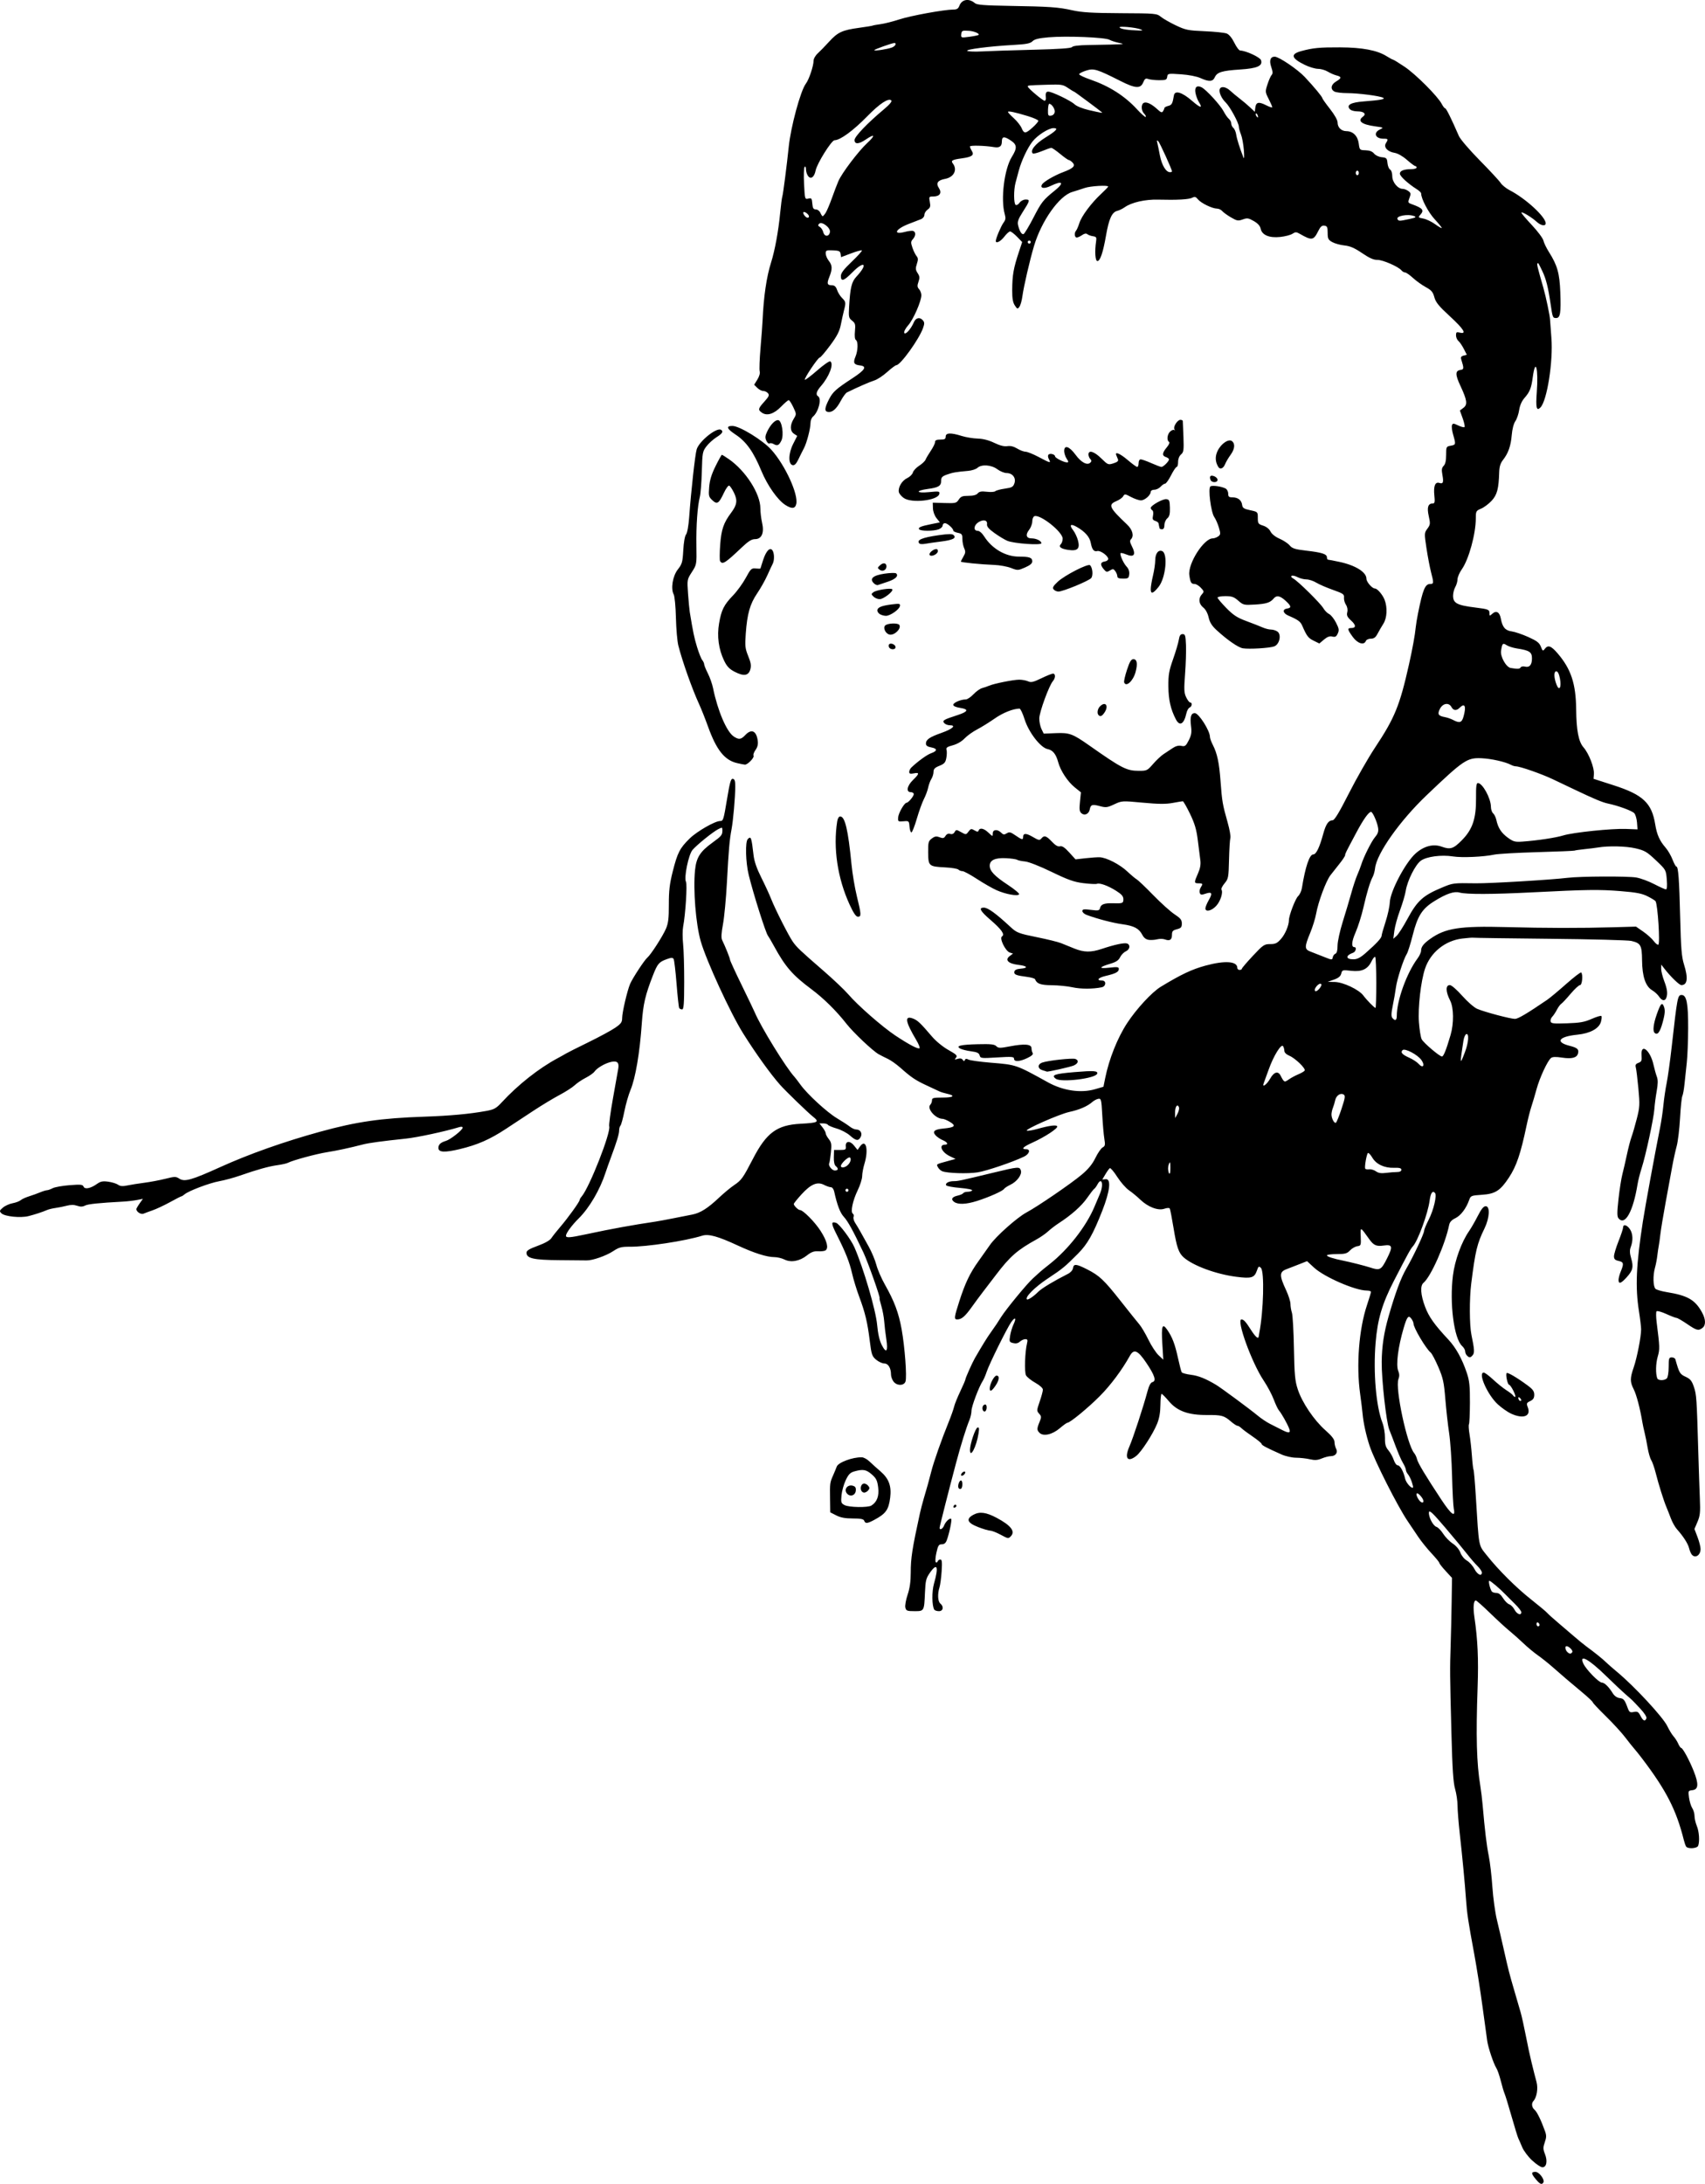 <?xml version="1.0" encoding="UTF-8" standalone="no"?>
<svg
   xmlns:dc="http://purl.org/dc/elements/1.1/"
   xmlns:cc="http://creativecommons.org/ns#"
   xmlns:rdf="http://www.w3.org/1999/02/22-rdf-syntax-ns#"
   xmlns:svg="http://www.w3.org/2000/svg"
   xmlns="http://www.w3.org/2000/svg"
   id="svg9284"
   version="1.1"
   viewBox="0 0 396.007 507.024"
   height="507.024mm"
   width="396.007mm">
  <defs
     id="defs9278" />
  <g
     transform="translate(198.732,92.047)"
     id="layer1">
    <path
       id="path9840"
       d="m 158,413.919 c -1.124,-1.336 -1.149,-1.737 -0.107,-1.737 0.865,0 2.232,1.835 1.839,2.47 -0.36,0.582 -0.772,0.408 -1.732,-0.733 z m -0.873,-4.379 c -0.932,-0.871 -1.973,-2.26 -2.314,-3.087 -0.341,-0.826 -0.743,-1.746 -0.892,-2.043 -0.149,-0.297 -0.858,-2.599 -1.576,-5.115 -0.717,-2.516 -1.446,-4.892 -1.62,-5.28 -0.174,-0.388 -0.57,-1.718 -0.879,-2.955 -0.309,-1.237 -0.78,-2.587 -1.046,-2.999 -0.613,-0.949 -1.844,-4.598 -2.097,-6.217 -0.106,-0.679 -0.597,-4.251 -1.09,-7.938 -0.493,-3.687 -1.368,-9.243 -1.944,-12.347 -1.393,-7.506 -1.673,-9.363 -1.905,-12.667 -0.263,-3.742 -0.822,-9.624 -1.444,-15.202 -0.281,-2.522 -0.515,-5.459 -0.519,-6.526 -0.004,-1.067 -0.26,-2.813 -0.569,-3.881 -0.424,-1.466 -0.632,-4.616 -0.849,-12.876 -0.359,-13.661 -0.369,-14.829 -0.183,-20.461 0.083,-2.522 0.189,-7.078 0.234,-10.123 l 0.083,-5.537 -1.474,-1.599 c -0.811,-0.88 -1.474,-1.728 -1.474,-1.885 0,-0.157 -0.814,-1.153 -1.809,-2.213 -0.995,-1.06 -2.384,-2.782 -3.087,-3.828 -0.703,-1.046 -1.824,-2.712 -2.493,-3.704 -2.35,-3.487 -7.672,-14.017 -8.791,-17.393 -0.82,-2.476 -1.455,-5.371 -1.648,-7.517 -0.079,-0.873 -0.332,-2.937 -0.564,-4.586 -0.927,-6.61 -0.28,-15.018 1.587,-20.594 0.512,-1.528 0.93,-2.918 0.93,-3.087 0,-0.169 -0.45,-0.308 -1,-0.308 -2.643,0 -9.848,-3.135 -12.21,-5.312 l -1.637,-1.509 -1.837,0.723 c -1.01,0.398 -2.353,0.92 -2.984,1.16 -1.619,0.617 -1.628,1.462 -0.053,4.834 0.563,1.205 1.023,2.649 1.023,3.211 0,0.561 0.151,1.481 0.336,2.043 0.185,0.563 0.397,4.277 0.472,8.255 0.116,6.18 0.245,7.566 0.886,9.525 1.003,3.064 3.759,7.155 6.39,9.483 1.518,1.343 2.145,2.149 2.145,2.757 0,0.472 0.17,1.176 0.377,1.564 0.477,0.892 -0.128,1.718 -1.259,1.718 -0.438,0 -1.369,0.239 -2.069,0.532 -0.983,0.411 -1.616,0.453 -2.777,0.185 -0.827,-0.191 -2.267,-0.351 -3.199,-0.356 -0.936,-0.005 -2.437,-0.338 -3.351,-0.744 -3.545,-1.575 -4.655,-2.161 -4.655,-2.457 0,-0.17 -0.936,-0.944 -2.079,-1.72 -1.144,-0.777 -2.323,-1.656 -2.621,-1.953 -0.298,-0.298 -0.706,-0.542 -0.907,-0.542 -0.201,0 -0.887,-0.449 -1.524,-0.999 -1.599,-1.378 -2.141,-1.524 -5.561,-1.502 -4.311,0.028 -6.908,-0.908 -8.827,-3.184 -0.799,-0.948 -1.567,-1.723 -1.707,-1.723 -0.139,0 -0.264,1.151 -0.276,2.558 -0.015,1.748 -0.258,3.134 -0.767,4.379 -0.998,2.443 -3.649,6.53 -4.845,7.471 -2.028,1.595 -2.794,0.54 -1.591,-2.19 0.853,-1.934 3.261,-9.274 4.171,-12.709 0.375,-1.416 0.754,-2.131 1.191,-2.245 0.95,-0.248 0.52,-1.581 -1.451,-4.497 -1.963,-2.905 -2.872,-3.283 -3.812,-1.585 -1.801,3.25 -4.447,6.795 -6.962,9.327 -2.7,2.718 -6.924,6.194 -7.528,6.194 -0.157,0 -0.953,0.571 -1.768,1.269 -1.739,1.488 -3.83,1.961 -4.724,1.067 -0.635,-0.635 -0.629,-0.975 0.049,-2.61 0.424,-1.023 0.409,-1.233 -0.131,-1.83 -0.58,-0.641 -0.574,-0.782 0.13,-2.815 0.407,-1.177 0.74,-2.417 0.74,-2.756 -2.15e-4,-0.372 -0.699,-1.008 -1.762,-1.605 -0.969,-0.544 -1.94,-1.323 -2.158,-1.73 -0.399,-0.745 -0.249,-5.425 0.238,-7.423 0.191,-0.785 0.116,-0.97 -0.394,-0.97 -0.347,0 -0.915,0.257 -1.262,0.571 -0.428,0.388 -0.932,0.495 -1.569,0.335 -0.879,-0.221 -0.924,-0.327 -0.705,-1.695 0.128,-0.803 0.486,-1.991 0.794,-2.641 0.723,-1.523 0.403,-1.845 -0.531,-0.534 -0.981,1.378 -5.142,9.797 -5.708,11.549 -0.251,0.776 -0.663,1.73 -0.916,2.12 -0.888,1.367 -2.607,5.924 -2.607,6.912 0,0.549 -0.215,1.519 -0.479,2.156 -0.761,1.842 -1.988,5.78 -3.107,9.978 -1.678,6.292 -3.822,14.734 -3.822,15.051 0,0.623 0.738,0.255 1.03,-0.514 0.351,-0.923 1.355,-1.863 1.662,-1.556 0.216,0.216 -0.412,3.259 -1.015,4.922 -0.245,0.676 -0.598,0.97 -1.166,0.97 -0.699,0 -0.875,0.275 -1.249,1.942 -0.239,1.068 -0.308,2.061 -0.153,2.205 0.155,0.144 0.352,0.064 0.439,-0.179 0.087,-0.243 0.37,-0.441 0.63,-0.441 0.37,0 0.434,0.596 0.295,2.734 -0.098,1.504 -0.324,3.194 -0.502,3.757 -0.485,1.531 -0.391,3.245 0.205,3.74 0.862,0.716 0.665,1.764 -0.332,1.764 -0.474,0 -0.962,-0.163 -1.085,-0.362 -0.548,-0.887 -0.583,-4.193 -0.064,-6.015 1.13,-3.963 0.766,-4.973 -0.925,-2.567 -0.909,1.293 -1.044,1.825 -1.164,4.574 -0.192,4.399 -0.175,4.369 -2.445,4.369 -1.707,0 -1.932,-0.088 -2.116,-0.823 -0.114,-0.453 0.121,-1.797 0.522,-2.987 0.506,-1.502 0.729,-3.066 0.729,-5.109 0,-3.403 0.335,-5.568 2.142,-13.834 0.17,-0.776 0.562,-2.284 0.872,-3.351 0.31,-1.067 0.725,-2.496 0.922,-3.175 0.197,-0.679 0.578,-2.108 0.846,-3.175 0.552,-2.198 2.365,-7.359 3.966,-11.289 0.593,-1.455 1.185,-3.122 1.317,-3.704 0.132,-0.582 0.779,-2.189 1.437,-3.571 0.659,-1.382 1.198,-2.637 1.198,-2.788 0,-0.314 1.584,-3.866 2.199,-4.93 1.738,-3.008 2.834,-4.782 3.687,-5.965 0.546,-0.758 1.154,-1.631 1.351,-1.94 0.196,-0.309 0.663,-1.038 1.036,-1.62 1.257,-1.959 6.003,-7.723 7.396,-8.982 0.759,-0.687 1.553,-1.407 1.764,-1.601 0.211,-0.194 1.177,-0.978 2.147,-1.742 4.277,-3.369 8.438,-8.686 10.37,-13.251 0.452,-1.067 1.041,-2.462 1.311,-3.099 0.914,-2.162 0.385,-3.991 -0.609,-2.105 -0.23,0.437 -0.565,0.89 -0.746,1.008 -0.18,0.118 -0.92,1.069 -1.644,2.113 -1.274,1.838 -3.65,3.95 -6.566,5.839 -0.776,0.503 -1.887,1.352 -2.469,1.888 -0.582,0.536 -1.773,1.368 -2.646,1.849 -4.535,2.5 -6.223,3.975 -9.525,8.326 -1.067,1.406 -2.417,3.17 -2.999,3.92 -0.582,0.75 -1.756,2.337 -2.609,3.528 -1.559,2.177 -2.345,2.84 -3.365,2.84 -0.761,0 -0.707,-0.461 0.501,-4.219 1.355,-4.215 2.47,-6.549 4.435,-9.28 0.871,-1.21 2.077,-2.915 2.68,-3.788 1.39,-2.012 6.329,-6.402 8.504,-7.558 2.541,-1.351 10.405,-6.732 12.834,-8.782 1.524,-1.286 2.463,-2.439 3.166,-3.887 0.55,-1.132 1.301,-2.22 1.669,-2.417 0.577,-0.309 0.632,-0.585 0.397,-1.998 -0.15,-0.902 -0.367,-3.386 -0.484,-5.521 -0.198,-3.628 -0.258,-3.873 -0.918,-3.762 -0.388,0.065 -1.023,0.4 -1.411,0.743 -1.113,0.985 -2.997,1.801 -5.292,2.293 -2.365,0.507 -10.692,4.189 -9.875,4.367 0.288,0.063 1.357,-0.12 2.377,-0.405 2.812,-0.786 4.422,-1.002 4.655,-0.625 0.265,0.428 -2.81,2.458 -5.712,3.77 -2.261,1.022 -2.766,1.556 -1.473,1.556 1.063,0 0.727,1.118 -0.516,1.714 -2.693,1.291 -8.712,3.332 -10.778,3.655 -2.309,0.361 -7.045,0.21 -8.233,-0.263 -0.345,-0.137 -0.788,-0.551 -0.985,-0.919 -0.397,-0.742 -0.494,-0.682 2.318,-1.451 l 1.764,-0.483 -1.335,-0.643 c -1.909,-0.92 -2.639,-2.668 -1.114,-2.668 0.862,0 0.563,-0.597 -0.524,-1.048 -0.568,-0.235 -1.31,-0.735 -1.65,-1.109 -0.835,-0.923 -0.299,-1.393 1.814,-1.59 2.619,-0.245 3.007,-0.621 1.554,-1.507 -0.668,-0.407 -1.453,-0.742 -1.744,-0.743 -1.652,-0.008 -3.736,-2.402 -2.857,-3.281 0.213,-0.213 0.388,-0.674 0.388,-1.023 0,-0.552 0.327,-0.635 2.49,-0.635 2.553,0 3.026,-0.445 0.957,-0.9 -0.622,-0.137 -1.374,-0.365 -1.672,-0.507 -0.297,-0.142 -1.644,-0.771 -2.992,-1.398 -2.632,-1.222 -3.559,-1.846 -6.13,-4.124 -0.907,-0.803 -2.204,-1.722 -2.883,-2.041 -0.679,-0.319 -1.651,-0.812 -2.159,-1.094 -1.357,-0.754 -5.863,-5.01 -7.46,-7.046 -2.402,-3.062 -5.325,-5.942 -8.219,-8.098 -4.312,-3.212 -6.013,-5.172 -8.591,-9.894 -0.635,-1.164 -1.284,-2.275 -1.442,-2.469 -0.517,-0.636 -3.418,-9.8 -4.468,-14.111 -0.72,-2.958 -0.841,-7.707 -0.211,-8.337 0.742,-0.742 0.855,-0.425 1.333,3.739 0.165,1.437 0.738,3.093 1.805,5.218 0.86,1.712 1.888,3.94 2.284,4.95 0.926,2.362 4.057,8.54 5.032,9.93 0.914,1.304 1.687,2.036 7.102,6.733 2.328,2.019 4.921,4.475 5.761,5.457 2.203,2.575 7.924,7.583 10.974,9.605 3.2,2.121 5.308,3.221 5.605,2.924 0.122,-0.122 -0.219,-0.967 -0.759,-1.877 -2.584,-4.353 -2.8,-5.779 -0.758,-5.003 1.047,0.398 1.751,1.066 4.402,4.18 0.918,1.079 2.522,2.39 3.805,3.111 1.906,1.072 2.154,1.323 1.767,1.79 -0.39,0.47 -0.339,0.508 0.385,0.278 0.557,-0.177 0.947,-0.106 1.171,0.214 0.259,0.37 0.376,0.379 0.514,0.041 0.127,-0.312 0.366,-0.338 0.831,-0.089 0.359,0.192 2.688,0.517 5.175,0.721 5.983,0.491 5.827,0.438 13.311,4.574 3.503,1.936 7.628,2.537 10.892,1.588 l 1.972,-0.573 0.405,-2.01 c 0.892,-4.428 2.857,-9.351 5.097,-12.769 2.159,-3.296 5.762,-7.19 7.794,-8.425 4.732,-2.876 7.223,-4.054 10.399,-4.919 4.517,-1.23 7.392,-1.032 7.392,0.511 0,0.267 0.238,0.486 0.529,0.486 0.291,0 0.529,-0.121 0.529,-0.27 0,-0.149 1.151,-1.498 2.558,-2.999 2.393,-2.553 2.652,-2.729 4.02,-2.729 1.228,1.2e-4 1.635,-0.197 2.538,-1.225 0.966,-1.1 1.812,-3.124 1.818,-4.346 0.005,-1.073 1.507,-4.988 2.13,-5.552 0.374,-0.339 0.772,-1.189 0.885,-1.89 0.789,-4.913 1.761,-7.801 2.626,-7.801 0.685,0 1.451,-1.569 2.324,-4.763 0.625,-2.286 1.231,-3.165 2.188,-3.171 0.433,-0.003 1.527,-1.812 3.784,-6.258 1.746,-3.44 4.467,-8.202 6.046,-10.583 4.602,-6.94 5.748,-9.741 7.901,-19.322 0.806,-3.584 1.409,-6.91 1.573,-8.669 0.056,-0.597 0.29,-2.025 0.521,-3.175 1.122,-5.585 1.648,-6.853 2.842,-6.853 0.834,0 0.848,-0.201 0.182,-2.771 -0.284,-1.095 -0.757,-3.579 -1.051,-5.519 -0.525,-3.459 -0.521,-3.548 0.209,-4.545 0.686,-0.938 0.711,-1.166 0.316,-2.927 -0.456,-2.036 -0.162,-2.934 0.958,-2.934 0.435,0 0.499,-0.348 0.343,-1.867 -0.223,-2.157 0.191,-3.201 1.149,-2.897 0.894,0.284 1.044,-0.107 0.721,-1.873 -0.218,-1.192 -0.155,-1.638 0.296,-2.094 0.39,-0.395 0.573,-1.202 0.573,-2.531 0,-1.892 0.033,-1.957 1.058,-2.139 1.211,-0.215 1.229,-0.297 0.575,-2.55 -0.266,-0.915 -0.39,-1.907 -0.276,-2.204 0.185,-0.481 0.345,-0.475 1.449,0.051 0.683,0.326 1.342,0.492 1.464,0.37 0.122,-0.122 -0.07,-1.036 -0.428,-2.03 l -0.65,-1.808 0.825,-0.623 c 1.002,-0.756 0.858,-1.776 -0.731,-5.172 -1.186,-2.535 -1.182,-3.448 0.015,-3.618 0.848,-0.121 0.868,-0.339 0.225,-2.392 -0.179,-0.572 -0.058,-0.791 0.522,-0.943 l 0.755,-0.197 -0.701,-1.374 c -0.386,-0.756 -0.951,-1.581 -1.256,-1.835 -0.305,-0.253 -0.555,-0.841 -0.555,-1.306 0,-0.726 0.125,-0.814 0.882,-0.624 1.691,0.424 0.936,-0.816 -2.312,-3.8 -2.563,-2.355 -3.273,-3.227 -3.596,-4.415 -0.332,-1.223 -0.681,-1.633 -2.01,-2.359 -0.884,-0.483 -2.223,-1.444 -2.975,-2.136 -0.752,-0.691 -1.566,-1.257 -1.809,-1.257 -0.243,0 -0.627,-0.223 -0.852,-0.495 -0.725,-0.874 -4.393,-2.463 -5.605,-2.429 -0.845,0.024 -1.833,-0.414 -3.531,-1.567 -1.771,-1.202 -2.795,-1.646 -4.115,-1.782 -0.966,-0.1 -2.236,-0.452 -2.822,-0.782 -0.933,-0.525 -1.065,-0.793 -1.065,-2.152 0,-1.318 -0.114,-1.568 -0.755,-1.66 -0.57,-0.081 -0.916,0.215 -1.411,1.21 -1.118,2.248 -1.481,2.303 -4.355,0.661 -0.761,-0.435 -0.982,-0.432 -1.671,0.019 -0.436,0.286 -1.718,0.617 -2.849,0.735 -2.54,0.265 -4.227,-0.452 -4.521,-1.924 -0.129,-0.646 -0.653,-1.228 -1.589,-1.767 -1.234,-0.71 -1.533,-0.754 -2.578,-0.376 -1.063,0.384 -1.34,0.335 -2.749,-0.491 -0.862,-0.505 -1.772,-1.166 -2.023,-1.468 -0.251,-0.302 -0.794,-0.553 -1.207,-0.557 -1.107,-0.011 -3.713,-1.28 -4.418,-2.151 -0.501,-0.618 -0.744,-0.687 -1.326,-0.376 -0.757,0.405 -3.484,0.555 -7.974,0.44 -2.961,-0.076 -6.132,0.647 -7.683,1.751 -0.501,0.357 -1.307,0.748 -1.791,0.87 -1.202,0.302 -1.91,1.863 -2.569,5.664 -0.685,3.953 -1.367,5.98 -2.012,5.98 -0.505,0 -0.652,-2.238 -0.3,-4.586 0.137,-0.914 0.038,-1.075 -0.723,-1.18 -0.485,-0.067 -1.074,-0.279 -1.308,-0.472 -0.29,-0.238 -0.68,-0.171 -1.225,0.21 -0.44,0.308 -1.002,0.56 -1.25,0.56 -0.512,0 -0.609,-1.099 -0.141,-1.605 0.171,-0.184 0.512,-0.97 0.758,-1.746 0.523,-1.646 2.77,-4.655 5.074,-6.794 0.89,-0.826 1.619,-1.581 1.619,-1.676 0,-0.383 -4.126,-0.141 -5.456,0.32 -0.783,0.271 -2.087,0.69 -2.898,0.93 -3.019,0.896 -7.127,6.696 -8.862,12.512 -0.988,3.311 -2.408,9.45 -2.708,11.703 -0.133,1.004 -0.446,2.103 -0.694,2.442 -0.419,0.573 -0.497,0.549 -1.069,-0.325 -0.45,-0.686 -0.614,-1.639 -0.603,-3.501 0.02,-3.569 0.294,-5.122 1.584,-8.998 l 0.734,-2.207 -1.195,-1.233 c -0.657,-0.678 -1.383,-1.233 -1.613,-1.233 -0.23,0 -0.842,0.556 -1.36,1.235 -0.838,1.099 -1.964,1.662 -1.964,0.982 0,-0.589 1.239,-3.515 1.802,-4.257 0.478,-0.63 0.541,-1.05 0.29,-1.928 -0.994,-3.464 -0.127,-10.52 1.64,-13.348 1.254,-2.007 1.218,-2.803 -0.168,-3.743 -1.611,-1.092 -2.153,-1.04 -2.153,0.208 0,1.106 -0.551,1.489 -1.83,1.272 -2.099,-0.356 -5.578,-0.446 -5.578,-0.145 0,0.182 0.194,0.643 0.432,1.024 0.616,0.986 0.046,1.411 -2.326,1.733 -2.217,0.301 -2.601,0.516 -2.092,1.173 1.139,1.47 0.273,3.206 -1.794,3.593 -1.729,0.324 -2.179,0.991 -1.435,2.126 0.75,1.145 0.204,1.962 -1.312,1.962 -0.991,0 -1.022,0.049 -0.795,1.259 0.195,1.041 0.107,1.35 -0.513,1.784 -0.412,0.289 -0.749,0.837 -0.749,1.218 0,0.391 -0.347,0.83 -0.794,1.007 -0.437,0.173 -1.7,0.662 -2.808,1.086 -3.129,1.199 -3.838,2.643 -0.915,1.863 0.802,-0.214 1.67,-0.308 1.929,-0.209 0.637,0.244 0.594,1.148 -0.09,1.904 -0.485,0.536 -0.499,0.802 -0.103,1.968 0.252,0.741 0.679,1.616 0.949,1.943 0.394,0.478 0.411,0.838 0.082,1.833 -0.341,1.034 -0.312,1.385 0.178,2.133 0.48,0.732 0.515,1.1 0.195,2.018 -0.316,0.906 -0.289,1.236 0.14,1.71 0.292,0.323 0.531,0.951 0.531,1.396 0,1.385 -1.854,5.636 -3.04,6.968 -0.628,0.706 -1.044,1.496 -0.936,1.778 0.228,0.595 1.557,-0.87 2.237,-2.466 0.458,-1.076 1.408,-1.264 2.111,-0.418 0.376,0.453 0.376,0.78 3.53e-4,1.819 -0.946,2.615 -5.231,8.556 -6.183,8.57 -0.2,0.003 -1.157,0.718 -2.127,1.589 C 6.363,-4.805 5.014,-3.923 4.335,-3.715 3.311,-3.402 0.388,-2.125 -2.016,-0.939 -2.307,-0.796 -2.95,0.079 -3.444,1.005 -4.471,2.928 -5.403,3.737 -6.423,3.59 -7.288,3.466 -7.219,2.662 -6.17,0.628 -5.285,-1.086 -4.537,-1.757 -0.781,-4.207 2.228,-6.169 2.725,-7.017 0.984,-7.214 c -1.39,-0.158 -1.616,-0.609 -1.022,-2.033 0.59,-1.412 0.644,-3.532 0.098,-3.869 -0.245,-0.151 -0.328,-0.919 -0.221,-2.034 0.151,-1.574 0.071,-1.87 -0.665,-2.449 -0.77,-0.606 -0.825,-0.859 -0.693,-3.191 0.254,-4.466 0.583,-5.833 1.687,-7.015 2.794,-2.991 1.919,-3.898 -0.95,-0.986 -1.952,1.982 -2.646,2.201 -2.646,0.836 0,-0.691 0.646,-1.543 2.535,-3.345 1.394,-1.329 2.451,-2.502 2.347,-2.605 -0.103,-0.103 -1.234,0.206 -2.512,0.687 l -2.324,0.875 -0.111,-0.756 c -0.094,-0.64 -0.37,-0.767 -1.787,-0.825 -1.521,-0.063 -1.676,0.004 -1.676,0.72 0,0.434 0.318,1.193 0.706,1.687 0.855,1.088 0.884,1.912 0.132,3.792 -0.624,1.56 -0.502,1.906 0.679,1.922 0.543,0.007 0.88,0.328 1.128,1.074 0.195,0.585 0.711,1.418 1.148,1.852 0.894,0.888 0.925,1.078 0.465,2.864 -0.181,0.702 -0.51,2.191 -0.732,3.309 -0.314,1.583 -0.867,2.658 -2.492,4.851 -1.149,1.549 -2.236,2.817 -2.416,2.817 -0.409,0 -3.701,4.911 -3.456,5.156 0.099,0.099 1.386,-0.872 2.86,-2.158 1.474,-1.286 2.84,-2.239 3.035,-2.118 0.895,0.553 -0.223,3.524 -2.162,5.746 -1.047,1.2 -1.267,1.993 -0.658,2.369 0.885,0.547 0.089,3.664 -1.211,4.743 -0.304,0.252 -0.552,0.908 -0.552,1.456 0,1.295 -0.875,4.643 -1.538,5.883 -0.285,0.534 -0.846,1.657 -1.246,2.497 -0.516,1.083 -0.909,1.492 -1.353,1.408 -1.064,-0.202 -1.01,-2.722 0.105,-4.924 l 0.945,-1.864 -0.749,-0.498 c -0.939,-0.624 -0.968,-1.988 -0.073,-3.456 0.667,-1.094 0.666,-1.119 -0.09,-2.718 -0.42,-0.888 -0.896,-1.621 -1.059,-1.63 -0.163,-0.009 -0.969,0.676 -1.791,1.522 -1.65,1.697 -3.274,2.201 -4.446,1.38 -0.954,-0.668 -0.893,-0.937 0.579,-2.566 1.057,-1.17 1.201,-1.504 0.839,-1.941 -0.241,-0.29 -0.736,-0.528 -1.101,-0.528 -0.364,0 -0.988,-0.326 -1.386,-0.723 l -0.723,-0.723 0.749,-1.212 c 0.44,-0.712 0.661,-1.489 0.535,-1.885 -0.118,-0.37 -0.032,-2.794 0.19,-5.385 0.222,-2.592 0.438,-5.506 0.481,-6.476 0.243,-5.498 0.919,-10.111 1.966,-13.406 0.882,-2.777 1.714,-7.299 2.114,-11.486 0.177,-1.855 0.407,-3.601 0.511,-3.881 0.167,-0.447 1.08,-7.542 1.474,-11.444 0.472,-4.683 2.758,-13.125 3.99,-14.729 0.72,-0.939 1.785,-4.099 1.785,-5.299 0,-0.474 0.427,-1.233 0.97,-1.727 0.534,-0.485 1.725,-1.71 2.648,-2.723 2.003,-2.198 3.042,-2.678 6.967,-3.215 1.637,-0.224 3.061,-0.458 3.164,-0.519 0.102,-0.061 0.929,-0.21 1.837,-0.332 0.908,-0.121 2.86,-0.615 4.337,-1.098 2.647,-0.864 10.442,-2.285 12.536,-2.285 0.823,0 1.152,-0.208 1.412,-0.891 0.572,-1.504 2.221,-1.781 3.595,-0.604 0.473,0.406 2.153,0.541 7.938,0.638 9.564,0.161 11.362,0.287 14.746,1.034 2.219,0.49 4.609,0.632 11.176,0.665 8.141,0.04 8.379,0.062 9.349,0.847 0.547,0.443 2.111,1.335 3.475,1.983 2.27,1.078 2.838,1.193 6.703,1.357 2.323,0.098 4.625,0.339 5.115,0.535 0.552,0.22 1.225,1.04 1.764,2.145 0.479,0.984 1.093,1.795 1.364,1.802 1.331,0.037 4.618,1.561 4.834,2.24 0.423,1.334 -0.861,1.904 -4.877,2.165 -4.2,0.274 -5.324,0.619 -5.864,1.805 -0.474,1.04 -1.315,1.087 -3.32,0.186 -0.897,-0.403 -2.721,-0.756 -4.558,-0.882 -2.98,-0.204 -3.065,-0.189 -3.175,0.584 -0.1,0.703 -0.314,0.793 -1.877,0.789 -0.97,-0.003 -2.1,-0.126 -2.511,-0.274 -0.615,-0.222 -0.825,-0.08 -1.189,0.798 -0.612,1.476 -1.814,1.405 -5.213,-0.309 -5.574,-2.812 -6.252,-3.017 -8.052,-2.443 -0.879,0.281 -1.603,0.659 -1.608,0.842 -0.005,0.182 1.155,0.734 2.579,1.226 4.406,1.522 7.982,3.793 10.821,6.871 1.023,1.109 1.949,1.926 2.059,1.816 0.11,-0.11 -0.057,-0.457 -0.372,-0.771 -0.728,-0.728 -0.739,-2.242 -0.018,-2.519 0.657,-0.252 1.809,0.317 3.14,1.552 0.78,0.723 1.027,0.802 1.277,0.407 0.171,-0.269 0.313,-0.606 0.316,-0.748 0.003,-0.142 0.404,-0.358 0.89,-0.48 0.833,-0.209 1.007,-0.531 1.32,-2.437 0.205,-1.252 1.896,-0.75 4.188,1.243 2.015,1.752 2.591,1.841 1.58,0.244 -0.272,-0.43 -0.606,-1.317 -0.743,-1.972 -0.291,-1.392 0.272,-1.956 1.395,-1.399 1.067,0.529 4.39,4.159 5.14,5.612 0.357,0.692 0.898,1.466 1.204,1.719 0.305,0.253 0.555,0.739 0.555,1.08 0,0.341 0.221,0.803 0.492,1.028 0.271,0.225 0.565,0.919 0.655,1.542 0.143,0.994 0.821,3.139 1.697,5.367 0.153,0.388 0.189,-0.406 0.081,-1.764 -0.108,-1.358 -0.413,-3.005 -0.679,-3.659 -0.265,-0.654 -0.483,-1.448 -0.483,-1.764 0,-0.867 -2.079,-4.695 -3.06,-5.636 -0.986,-0.946 -1.639,-2.424 -1.374,-3.113 0.281,-0.733 1.421,-0.551 2.437,0.391 0.51,0.472 1.504,1.299 2.209,1.837 0.705,0.538 1.78,1.445 2.388,2.015 l 1.106,1.037 0.114,-0.954 c 0.155,-1.301 0.791,-1.448 2.498,-0.577 0.795,0.406 1.445,0.615 1.444,0.466 0,-0.149 -0.379,-1.015 -0.84,-1.924 -0.82,-1.616 -0.826,-1.691 -0.261,-3.424 0.318,-0.975 0.753,-1.947 0.967,-2.162 0.285,-0.285 0.257,-0.775 -0.102,-1.817 -0.518,-1.503 -0.216,-2.409 0.803,-2.409 0.959,0 5.297,2.929 6.968,4.705 2.155,2.29 4.107,4.643 4.107,4.952 0,0.13 0.794,1.246 1.764,2.48 1.067,1.357 1.764,2.599 1.764,3.142 0,1.16 0.86,2.004 2.054,2.014 1.528,0.013 2.622,1.109 2.856,2.86 0.202,1.515 0.229,1.542 1.589,1.578 0.943,0.025 1.572,0.269 1.976,0.767 0.336,0.415 1.112,0.781 1.792,0.846 1.087,0.104 1.21,0.23 1.316,1.349 0.064,0.679 0.342,1.362 0.617,1.517 0.287,0.162 0.501,0.822 0.501,1.547 0,1.38 1.282,2.933 2.42,2.933 0.341,0 0.928,0.225 1.305,0.501 0.6,0.439 0.633,0.637 0.268,1.605 -0.393,1.041 -0.362,1.124 0.529,1.447 2.595,0.939 2.956,1.393 1.97,2.482 -0.527,0.582 -0.481,0.638 0.707,0.861 0.699,0.131 1.92,0.709 2.713,1.283 0.793,0.575 1.501,0.986 1.573,0.914 0.072,-0.072 -0.652,-0.974 -1.609,-2.004 -1.497,-1.612 -3.174,-4.8 -3.174,-6.036 0,-0.182 -0.437,-0.607 -0.97,-0.944 -2.08,-1.314 -3.969,-3.045 -3.969,-3.638 0,-0.681 0.946,-1.045 2.734,-1.052 0.631,-0.003 1.147,-0.164 1.147,-0.358 0,-0.194 -0.136,-0.353 -0.303,-0.353 -0.167,0 -1.035,-0.644 -1.929,-1.432 -0.974,-0.857 -2.12,-1.512 -2.857,-1.631 -1.663,-0.27 -2.617,-1.319 -2.039,-2.244 0.598,-0.957 0.551,-1.043 -0.562,-1.043 -1.879,0 -2.433,-1.36 -0.864,-2.122 0.957,-0.465 0.943,-0.475 -1.058,-0.749 -3.151,-0.432 -4.202,-1.256 -2.857,-2.24 0.872,-0.637 0.257,-1.239 -1.266,-1.239 -0.786,0 -1.536,-0.228 -1.801,-0.547 -0.785,-0.946 0.274,-1.528 3.192,-1.754 3.989,-0.31 5.183,-0.534 4.574,-0.859 -0.811,-0.433 -5.774,-1.073 -8.318,-1.073 -1.266,0 -2.609,-0.164 -2.984,-0.365 -1.007,-0.539 -0.832,-1.623 0.376,-2.337 1.312,-0.775 1.332,-1.097 0.088,-1.408 -0.534,-0.134 -1.446,-0.533 -2.028,-0.887 -0.582,-0.354 -1.598,-0.645 -2.258,-0.646 -0.66,-7.05e-4 -2.042,-0.414 -3.072,-0.917 -3.161,-1.547 -3.4,-2.502 -0.8,-3.207 2.702,-0.733 4.25,-0.881 9.008,-0.859 5.161,0.023 8.595,0.674 10.785,2.043 0.724,0.453 1.413,0.823 1.533,0.823 0.119,0 1.32,0.74 2.669,1.646 2.572,1.725 7.7,6.858 8.609,8.616 0.292,0.565 0.655,1.028 0.807,1.028 0.244,0 1.426,2.388 3.188,6.438 0.317,0.729 2.488,3.261 4.84,5.644 2.346,2.377 4.531,4.735 4.857,5.24 0.326,0.505 1.267,1.265 2.091,1.689 3.692,1.899 8.366,6.188 8.366,7.677 0,0.744 -1.105,0.56 -2.097,-0.35 -1.173,-1.075 -3.548,-2.49 -3.545,-2.113 0,0.161 1.105,1.467 2.452,2.901 1.348,1.434 2.547,3.044 2.664,3.578 0.117,0.534 0.692,1.726 1.278,2.649 1.953,3.08 2.477,4.93 2.642,9.333 0.181,4.833 -0.006,5.997 -0.963,5.997 -0.796,0 -0.822,-0.067 -1.303,-3.351 -0.557,-3.807 -1.053,-5.764 -1.908,-7.542 -0.951,-1.975 -0.944,-1.965 -1.147,-1.761 -0.153,0.153 0.068,1.05 1.402,5.687 0.574,1.995 1.51,6.457 1.536,7.32 0.009,0.291 0.15,2.196 0.314,4.233 0.44,5.462 -1.008,14.651 -2.551,16.194 -0.905,0.904 -1.106,0.05 -0.839,-3.561 0.408,-5.525 -0.308,-8.168 -0.938,-3.461 -0.337,2.517 -0.685,3.392 -1.902,4.778 -0.646,0.736 -1.089,1.733 -1.252,2.821 -0.139,0.925 -0.54,2.094 -0.893,2.598 -0.383,0.548 -0.717,1.836 -0.832,3.209 -0.212,2.536 -0.809,4.232 -2.043,5.801 -0.586,0.745 -0.833,1.549 -0.872,2.842 -0.116,3.847 -0.482,5.23 -1.751,6.61 -0.667,0.725 -1.768,1.55 -2.446,1.834 -1.167,0.488 -1.234,0.607 -1.234,2.209 0,3.654 -1.625,9.581 -3.259,11.889 -0.536,0.757 -0.979,1.789 -0.986,2.293 -0.007,0.504 -0.239,1.314 -0.517,1.799 -0.277,0.485 -0.51,1.373 -0.517,1.974 -0.021,1.793 0.882,2.274 5.279,2.812 2.864,0.351 3.175,0.475 3.175,1.273 0,0.712 0.036,0.721 0.655,0.161 0.924,-0.836 1.706,-0.393 1.983,1.125 0.364,1.994 1.022,2.763 2.542,2.971 0.741,0.101 2.466,0.686 3.833,1.3 2.014,0.904 2.569,1.331 2.924,2.247 0.401,1.035 0.478,1.079 0.904,0.514 0.745,-0.987 1.47,-0.732 3.003,1.058 3.103,3.625 4.228,7.031 4.29,12.998 0.051,4.872 0.56,7.497 1.708,8.805 1.243,1.415 2.531,4.732 2.412,6.209 l -0.088,1.088 4.678,1.506 c 6.81,2.192 8.85,4.111 9.65,9.075 0.385,2.394 1.021,3.814 2.434,5.436 0.531,0.61 1.245,1.841 1.587,2.734 0.341,0.894 0.743,1.625 0.892,1.625 0.45,0 0.666,2.913 0.889,11.966 0.174,7.069 0.332,8.999 0.884,10.76 1.003,3.2 0.796,4.791 -0.623,4.791 -0.468,0 -2.483,-1.947 -3.886,-3.756 l -0.781,-1.007 -0.013,0.966 c -0.007,0.531 0.305,1.801 0.693,2.822 0.729,1.917 0.861,2.98 0.492,3.944 -0.312,0.812 -1.034,0.684 -1.678,-0.299 -0.309,-0.471 -1.031,-1.134 -1.604,-1.473 -1.535,-0.907 -2.305,-3.189 -2.342,-6.941 -0.035,-3.515 -0.299,-3.993 -2.492,-4.509 -0.755,-0.177 -9.263,-0.402 -18.908,-0.498 -9.644,-0.096 -17.661,-0.21 -17.815,-0.252 -0.154,-0.042 -1.307,0.047 -2.562,0.197 -3.976,0.477 -7.366,3.225 -8.631,6.995 -0.975,2.906 -1.677,9.066 -1.419,12.452 0.133,1.746 0.422,3.517 0.642,3.935 0.45,0.852 4.156,4.003 4.71,4.003 0.368,0 0.984,-1.537 1.991,-4.97 0.799,-2.723 0.758,-6.348 -0.09,-8.011 -1.066,-2.09 -1.097,-3.6 -0.073,-3.6 0.385,0 1.604,1.055 2.873,2.486 1.221,1.377 2.771,2.729 3.476,3.03 1.745,0.746 7.79,2.348 8.795,2.331 0.712,-0.012 2.765,-1.229 7.42,-4.395 0.651,-0.443 2.655,-2.109 4.452,-3.703 1.797,-1.593 3.368,-2.797 3.49,-2.675 0.456,0.456 0.233,2.926 -0.264,2.926 -0.267,0 -1.256,0.913 -2.197,2.028 -0.941,1.116 -1.912,2.155 -2.16,2.311 -0.247,0.155 -0.708,0.782 -1.024,1.394 -0.316,0.611 -0.8,1.337 -1.076,1.613 -0.276,0.276 -0.45,0.76 -0.387,1.076 0.099,0.497 0.616,0.558 3.81,0.453 3.02,-0.1 4.068,-0.286 5.731,-1.022 1.12,-0.495 2.136,-0.8 2.258,-0.678 0.122,0.122 0.073,0.74 -0.109,1.374 -0.443,1.546 -2.516,2.672 -5.461,2.966 -4.349,0.435 -5.245,1.717 -1.805,2.583 1.805,0.455 2.2,0.814 1.949,1.776 -0.263,1.007 -1.431,1.311 -3.708,0.967 -1.486,-0.225 -2.22,-0.196 -2.577,0.1 -0.818,0.679 -2.623,4.577 -3.345,7.224 -0.37,1.358 -0.911,3.184 -1.202,4.057 -0.291,0.873 -0.795,2.857 -1.121,4.41 -1.379,6.567 -2.34,9.394 -4.1,12.066 -1.997,3.032 -3.166,3.781 -6.223,3.985 -2.56,0.171 -2.65,0.208 -3.021,1.251 -0.692,1.943 -1.961,3.603 -3.207,4.194 -0.829,0.393 -1.289,0.891 -1.42,1.537 -0.921,4.53 -4.247,12.036 -5.967,13.463 -0.81,0.672 -0.674,2.771 0.36,5.53 0.882,2.356 2.166,4.167 5.411,7.635 1.759,1.88 3.18,4.444 4.29,7.739 0.612,1.815 0.739,3.026 0.724,6.898 -0.01,2.583 -0.111,4.846 -0.224,5.029 -0.113,0.183 -0.052,1.249 0.136,2.368 0.188,1.119 0.437,3.365 0.553,4.99 0.116,1.625 0.285,3.075 0.375,3.221 0.09,0.146 0.325,2.864 0.521,6.041 0.757,12.246 0.585,11.317 2.553,13.804 2.699,3.41 6.841,7.531 10.33,10.28 1.746,1.376 3.413,2.768 3.704,3.094 0.291,0.326 1.323,1.26 2.293,2.077 0.97,0.816 2.661,2.262 3.757,3.213 1.096,0.951 2.477,2.081 3.068,2.511 1.842,1.341 3.728,2.856 4.48,3.598 0.397,0.392 1.58,1.427 2.63,2.3 4.076,3.39 10.656,10.487 11.668,12.583 0.453,0.938 1.108,2.012 1.456,2.388 0.348,0.376 0.831,1.13 1.073,1.676 0.242,0.546 0.544,0.992 0.672,0.992 0.376,0 1.904,2.807 2.928,5.378 1.198,3.009 1.115,4.278 -0.29,4.439 -0.992,0.113 -1.009,0.152 -0.792,1.741 0.122,0.894 0.46,1.987 0.75,2.429 0.29,0.442 0.527,1.267 0.527,1.832 0,0.565 0.238,1.598 0.529,2.294 0.541,1.294 0.699,3.611 0.315,4.612 -0.25,0.651 -2.431,0.778 -2.81,0.164 -0.134,-0.217 -0.368,-0.892 -0.52,-1.499 -1.746,-6.981 -4.073,-11.525 -9.688,-18.92 -0.663,-0.873 -1.489,-1.904 -1.836,-2.291 -0.347,-0.387 -1.295,-1.577 -2.108,-2.646 -0.812,-1.068 -2.837,-3.272 -4.498,-4.897 -1.661,-1.625 -3.021,-3.074 -3.021,-3.222 0,-0.147 -1.072,-1.16 -2.381,-2.249 -2.956,-2.459 -4.7,-3.948 -6.967,-5.947 -0.97,-0.855 -2.509,-2.08 -3.419,-2.721 -0.91,-0.641 -2.422,-1.9 -3.359,-2.796 -0.937,-0.897 -2.386,-2.186 -3.221,-2.865 -0.835,-0.679 -2.867,-2.544 -4.516,-4.145 -1.649,-1.601 -3.129,-2.91 -3.288,-2.91 -0.539,0 -0.676,1.579 -0.336,3.881 0.766,5.192 0.973,9.714 0.743,16.228 -0.405,11.464 -0.234,17.717 0.627,22.931 0.176,1.067 0.417,3.052 0.535,4.41 0.522,6.016 0.924,9.355 1.421,11.818 0.294,1.455 0.675,4.71 0.846,7.232 0.172,2.522 0.639,5.935 1.038,7.585 0.4,1.649 1.136,4.824 1.637,7.056 1.043,4.645 1.226,5.357 2.495,9.701 0.51,1.746 1.135,3.889 1.389,4.763 0.254,0.873 0.8,3.334 1.215,5.468 0.414,2.134 0.991,4.833 1.281,5.997 0.29,1.164 0.585,2.355 0.655,2.647 0.07,0.292 0.311,1.215 0.537,2.051 0.409,1.519 0.069,3.592 -0.731,4.456 -0.489,0.529 -0.363,1.475 0.267,1.998 0.562,0.466 1.497,2.368 2.418,4.919 0.374,1.035 0.368,1.498 -0.032,2.646 -0.418,1.199 -0.412,1.575 0.043,2.729 0.643,1.63 0.366,3.072 -0.59,3.072 -0.375,0 -1.445,-0.713 -2.376,-1.584 z m 26.54,-102.646 c 0.118,-0.307 -0.44,-1.195 -1.384,-2.205 -2.005,-2.144 -1.849,-1.991 -3.436,-3.355 -0.741,-0.637 -2.763,-2.541 -4.493,-4.233 -4.073,-3.982 -6.398,-5.251 -5.331,-2.91 0.605,1.328 3.591,4.398 4.279,4.398 0.629,0 1.612,0.963 2.586,2.533 0.35,0.564 0.967,0.991 1.529,1.058 0.973,0.116 1.192,0.381 1.902,2.301 0.366,0.991 0.541,1.106 1.411,0.932 0.847,-0.169 1.077,-0.037 1.56,0.898 0.617,1.194 1.068,1.385 1.376,0.583 z m -17.217,-15.384 c 0.218,-0.352 -0.753,-1.352 -1.337,-1.376 -0.415,-0.018 -0.31,0.861 0.159,1.329 0.523,0.523 0.876,0.537 1.179,0.047 z m -7.599,-6.306 c 0,-0.183 -0.159,-0.43 -0.353,-0.55 -0.194,-0.12 -0.353,0.029 -0.353,0.332 0,0.302 0.159,0.55 0.353,0.55 0.194,0 0.353,-0.149 0.353,-0.332 z m -4.233,-2.956 c 0,-0.256 -0.675,-1.122 -1.499,-1.925 -0.825,-0.802 -1.817,-1.793 -2.205,-2.202 -1.217,-1.281 -3.438,-3.169 -3.729,-3.169 -0.277,0 0.115,1.759 0.547,2.458 0.124,0.2 0.6,0.364 1.057,0.364 0.568,0 1.071,0.386 1.584,1.217 0.414,0.669 1.063,1.315 1.444,1.436 0.381,0.121 0.932,0.685 1.226,1.253 0.542,1.048 1.575,1.42 1.575,0.568 z m -9.172,-9.218 c 0,-0.281 -0.456,-0.956 -1.014,-1.499 -0.557,-0.543 -1.629,-1.782 -2.382,-2.752 -0.753,-0.97 -3.035,-3.724 -5.072,-6.119 -2.895,-3.405 -3.728,-4.197 -3.815,-3.629 -0.157,1.027 0.931,3.155 1.746,3.414 0.377,0.12 1.077,0.838 1.556,1.597 0.479,0.759 1.473,1.778 2.209,2.265 0.803,0.531 1.516,1.376 1.782,2.112 0.253,0.699 0.905,1.496 1.516,1.852 0.59,0.344 1.378,1.221 1.751,1.948 0.671,1.307 1.723,1.803 1.723,0.812 z m -6.512,-14.746 c -0.133,-0.631 -0.316,-4.083 -0.406,-7.673 -0.09,-3.59 -0.396,-8.056 -0.68,-9.925 -0.284,-1.869 -0.682,-5.429 -0.883,-7.91 -0.319,-3.924 -0.53,-4.892 -1.623,-7.436 -0.691,-1.609 -1.483,-3.113 -1.759,-3.342 -1.14,-0.946 -4.011,-5.785 -4.011,-6.76 0,-0.262 -0.235,-0.784 -0.522,-1.161 -0.65,-0.852 -0.981,-0.447 -1.747,2.137 -1.308,4.41 -1.849,8.627 -1.282,9.995 0.291,0.702 0.304,1.265 0.045,1.946 -0.794,2.089 2.013,15.236 3.665,17.163 0.249,0.291 0.548,0.927 0.663,1.414 0.216,0.914 1.948,3.795 5.67,9.43 2.255,3.414 3.31,4.193 2.872,2.121 z m -7.226,-2.343 c -0.184,-0.344 -0.581,-0.83 -0.883,-1.08 -0.756,-0.628 -0.753,0.241 0.005,1.323 0.644,0.92 1.39,0.714 0.878,-0.242 z m -2.538,-3.949 c -0.222,-0.662 -0.62,-1.454 -0.884,-1.761 -0.264,-0.306 -0.479,-0.764 -0.479,-1.017 0,-0.253 -0.295,-0.955 -0.656,-1.56 -0.56,-0.939 -1.197,-2.464 -2.523,-6.039 -0.144,-0.388 -0.453,-1.179 -0.688,-1.757 -0.683,-1.685 -1.798,-11.669 -1.754,-15.706 0.04,-3.661 0.516,-6.808 1.6,-10.583 1.574,-5.481 2.836,-8.88 4.115,-11.084 1.669,-2.876 4.138,-8.13 4.138,-8.805 0,-0.26 0.477,-1.408 1.06,-2.551 1.172,-2.298 1.964,-5.721 1.444,-6.242 -0.577,-0.577 -0.994,0.049 -1.233,1.849 -0.388,2.927 -2.707,9.268 -3.851,10.532 -0.576,0.636 -1.103,1.592 -4.417,8.01 -2.745,5.314 -3.826,8.969 -4.277,14.464 -0.565,6.873 0.106,14.706 1.588,18.521 0.339,0.873 0.605,2.451 0.591,3.507 -0.02,1.522 0.146,2.123 0.801,2.901 0.454,0.54 1.011,1.541 1.237,2.225 0.226,0.684 0.632,1.244 0.903,1.244 0.571,0 1.375,1.435 1.731,3.086 0.21,0.974 1.5,2.425 1.847,2.078 0.061,-0.061 -0.071,-0.653 -0.293,-1.315 z m -28.5,-12.424 c -0.417,-1.096 -1.767,-3.49 -2.328,-4.126 -0.257,-0.291 -0.811,-1.452 -1.233,-2.581 -0.422,-1.128 -1.479,-3.113 -2.35,-4.41 -2.748,-4.09 -6.413,-14.197 -5.139,-14.171 0.519,0.011 1.009,0.549 2.165,2.376 1.064,1.682 1.76,2.285 1.831,1.587 0.015,-0.146 0.074,-0.503 0.131,-0.794 0.999,-5.102 1.231,-14.285 0.384,-15.132 -0.47,-0.471 -0.573,-0.403 -0.925,0.606 -0.595,1.707 -1.275,1.912 -4.821,1.453 -4.694,-0.607 -10.038,-2.582 -12.206,-4.512 -1.149,-1.022 -1.616,-2.376 -2.329,-6.746 -0.383,-2.349 -0.785,-4.415 -0.893,-4.59 -0.114,-0.185 -0.644,-0.162 -1.265,0.055 -1.431,0.499 -3.795,-0.401 -5.591,-2.129 -0.734,-0.706 -1.916,-1.681 -2.625,-2.166 -0.709,-0.485 -1.929,-1.88 -2.711,-3.099 -0.781,-1.22 -1.558,-2.133 -1.725,-2.03 -0.167,0.103 -0.63,0.741 -1.029,1.417 l -0.725,1.229 0.778,-0.081 c 1.334,-0.139 1.03,2.711 -0.781,7.327 -2.145,5.468 -3.444,7.756 -5.673,9.99 -3.071,3.078 -3.511,3.439 -7.047,5.784 -2.937,1.948 -5.28,4.294 -4.784,4.791 0.222,0.222 1.557,-0.672 2.66,-1.781 0.777,-0.781 3.691,-2.535 6.879,-4.14 0.614,-0.309 1.106,-0.866 1.171,-1.327 0.149,-1.046 0.73,-1.002 3.196,0.243 2.93,1.479 3.981,2.468 7.894,7.43 1.913,2.425 3.861,4.858 4.33,5.405 0.469,0.548 1.413,2.146 2.098,3.552 0.685,1.406 1.742,3.022 2.349,3.59 l 1.103,1.034 -0.232,-3.766 c -0.251,-4.067 0.005,-4.798 1.121,-3.206 1.17,1.669 1.811,3.334 2.501,6.495 0.366,1.678 0.762,3.208 0.88,3.398 0.118,0.191 1.084,0.455 2.146,0.588 1.751,0.219 3.389,0.872 5.825,2.322 1.15,0.685 7.927,5.692 9.718,7.181 0.778,0.646 2.048,1.495 2.822,1.887 0.774,0.391 2.042,1.034 2.817,1.428 1.623,0.826 2.038,0.727 1.616,-0.384 z m 22.753,-39.453 c 1.405,-2.789 1.272,-3.288 -0.793,-2.988 -1.648,0.239 -2.306,-0.044 -3.289,-1.414 -2.183,-3.046 -2.116,-3.024 -2.024,-0.663 0.079,2.018 0.042,2.122 -0.799,2.233 -0.485,0.064 -1.246,0.5 -1.69,0.97 -0.693,0.732 -1.134,0.854 -3.087,0.854 -1.253,0 -2.279,0.138 -2.279,0.307 0,0.279 1.579,0.784 3.881,1.241 1.531,0.304 5.073,1.204 6.174,1.569 2.26,0.748 2.544,0.595 3.905,-2.108 z M 73.103,178.908 c -0.018,-1.202 -0.083,-1.35 -0.327,-0.744 -0.168,0.415 -0.249,1.05 -0.181,1.411 0.162,0.859 0.151,0.832 0.354,0.832 0.097,0 0.166,-0.675 0.154,-1.499 z m 52.635,1.147 c 0.65,0 1.009,-0.184 1.009,-0.515 0,-0.387 -0.417,-0.502 -1.676,-0.463 -2.255,0.071 -4.153,-0.813 -5.063,-2.355 -0.406,-0.688 -0.863,-1.174 -1.016,-1.08 -0.296,0.183 -0.828,3.167 -0.645,3.617 0.06,0.147 0.47,0.222 0.911,0.165 0.441,-0.057 1.155,0.153 1.587,0.465 0.566,0.409 1.219,0.512 2.335,0.367 0.852,-0.11 2.003,-0.2 2.558,-0.2 z m -12.891,-14.652 c 0.843,-2.537 0.924,-3.074 0.504,-3.333 -0.737,-0.455 -1.733,0.216 -1.97,1.327 -0.113,0.528 -0.353,1.325 -0.533,1.77 -0.181,0.446 -0.328,1.131 -0.328,1.522 0,0.925 0.658,2.148 1.032,1.917 0.16,-0.099 0.743,-1.54 1.296,-3.203 z m -37.753,-0.392 c -0.347,-0.905 -0.912,-0.138 -0.897,1.219 l 0.014,1.302 0.542,-0.999 c 0.298,-0.55 0.451,-1.234 0.341,-1.522 z m 21.212,-6.679 c 0.857,-1.519 1.812,-1.791 2.384,-0.678 0.826,1.604 0.891,1.636 1.887,0.929 0.52,-0.369 1.521,-0.912 2.225,-1.205 0.704,-0.293 1.374,-0.686 1.49,-0.873 0.294,-0.475 -2.181,-2.871 -3.563,-3.45 -0.686,-0.287 -1.149,-0.735 -1.152,-1.115 -0.004,-0.349 -0.138,-0.845 -0.3,-1.101 -0.417,-0.658 -2.234,2.287 -3.333,5.404 -0.479,1.358 -0.993,2.769 -1.142,3.135 -0.502,1.237 0.681,0.415 1.504,-1.046 z m 35.102,-4.277 c -0.895,-1.257 -3.861,-2.811 -4.379,-2.293 -0.53,0.53 -0.088,1.025 1.584,1.773 0.817,0.365 1.791,1.009 2.164,1.429 0.999,1.125 1.532,0.357 0.63,-0.91 z m 10.124,-1.869 c 0.834,-2.198 0.99,-4.376 0.296,-4.146 -0.243,0.081 -0.538,0.768 -0.657,1.529 -0.872,5.595 -0.845,5.794 0.361,2.617 z m -15.844,-8.379 c 0,-3.58 2.31,-9.961 4.832,-13.351 0.447,-0.6 0.812,-1.403 0.812,-1.785 0,-0.892 0.581,-1.644 2.117,-2.739 3.511,-2.504 6.876,-3.026 17.644,-2.739 9.134,0.243 17.313,0.257 24.866,0.04 l 5.292,-0.152 1.68,1.166 c 0.924,0.641 2.021,1.627 2.437,2.191 0.417,0.564 0.898,0.938 1.069,0.832 0.441,-0.273 -0.135,-9.258 -0.647,-10.086 -0.099,-0.16 -0.926,-0.669 -1.838,-1.131 -1.315,-0.666 -2.608,-0.916 -6.237,-1.208 -5.032,-0.404 -7.796,-0.366 -20.63,0.284 -9.299,0.471 -15.214,0.487 -16.814,0.046 -1.265,-0.348 -3.031,0.249 -5.817,1.969 -2.871,1.772 -3.939,3.44 -5.066,7.911 -0.509,2.018 -1.129,3.987 -1.379,4.375 -0.741,1.153 -2.27,5.863 -2.519,7.761 -0.127,0.97 -0.455,2.856 -0.727,4.191 -0.372,1.821 -0.395,2.548 -0.095,2.91 0.628,0.757 1.02,0.57 1.02,-0.487 z m -4.763,-7.643 c 0,-3.185 -0.112,-5.904 -0.249,-6.041 -0.137,-0.137 -0.513,0.302 -0.834,0.977 -0.895,1.877 -2.264,2.52 -4.763,2.238 -1.996,-0.226 -2.077,-0.203 -2.29,0.646 -0.158,0.63 -0.638,1.028 -1.687,1.4 l -1.466,0.519 1.619,0.028 c 1.965,0.034 5.63,1.762 6.658,3.139 0.816,1.093 2.576,2.885 2.835,2.886 0.097,2.1e-4 0.176,-2.606 0.176,-5.791 z m -13.067,1.119 c 0.396,-0.565 0.436,-0.832 0.139,-0.93 -0.407,-0.136 -1.359,0.872 -1.359,1.437 0,0.554 0.673,0.275 1.22,-0.507 z m 3.57,-7.91 c 0.337,-0.129 0.502,-0.746 0.502,-1.879 0,-0.935 0.536,-3.396 1.202,-5.519 0.661,-2.107 1.553,-5.102 1.983,-6.654 0.429,-1.552 1.058,-3.457 1.397,-4.233 0.34,-0.776 0.739,-1.808 0.888,-2.293 0.559,-1.82 2.38,-5.472 3.236,-6.49 0.685,-0.815 0.846,-1.318 0.702,-2.204 -0.214,-1.318 -1.254,-3.654 -1.626,-3.654 -0.546,0 -1.785,1.736 -3.397,4.763 -2.581,4.844 -2.616,4.915 -2.622,5.292 -0.004,0.194 -0.578,1.067 -1.277,1.94 -0.699,0.873 -1.664,2.096 -2.143,2.718 -1.033,1.34 -2.834,6.187 -3.316,8.923 -0.188,1.067 -0.813,3.08 -1.388,4.473 -1.35,3.268 -1.338,3.799 0.1,4.335 0.631,0.235 2.02,0.78 3.087,1.211 1.863,0.753 1.945,0.758 2.056,0.123 0.064,-0.363 0.341,-0.747 0.617,-0.853 z m 7.08,-0.205 c 2.46,-2.155 3.653,-3.449 3.653,-3.961 0,-0.246 0.412,-1.697 0.914,-3.226 0.503,-1.528 0.95,-3.578 0.992,-4.555 0.112,-2.546 3.61,-9.18 5.959,-11.299 1.921,-1.733 4.12,-2.318 6.066,-1.614 2.034,0.736 2.738,0.514 4.708,-1.481 2.5,-2.532 3.34,-5.041 3.294,-9.847 -0.025,-2.608 0.079,-3.44 0.427,-3.44 1.072,0 3.017,3.537 3.031,5.513 0.004,0.607 0.236,1.292 0.514,1.524 0.279,0.231 0.615,0.925 0.748,1.543 0.397,1.846 1.159,3.018 2.678,4.118 1.275,0.924 1.663,1.025 3.427,0.898 3.452,-0.249 7.681,-0.889 9.452,-1.431 2.308,-0.706 11.269,-1.633 14.565,-1.506 l 2.666,0.102 -0.119,-1.587 c -0.065,-0.873 -0.349,-1.845 -0.631,-2.16 -0.507,-0.567 -3.745,-1.756 -6.129,-2.251 -1.251,-0.26 -3.113,-1.037 -7.585,-3.164 -1.358,-0.646 -3.69,-1.755 -5.181,-2.464 -2.657,-1.263 -7.671,-3.014 -8.631,-3.014 -0.267,0 -0.761,-0.149 -1.097,-0.332 -1.307,-0.708 -4.6,-1.447 -6.892,-1.545 -3.317,-0.143 -4.146,0.417 -12.71,8.58 -6.237,5.945 -11.605,13.538 -11.98,16.947 -0.074,0.675 -0.316,1.564 -0.536,1.976 -0.626,1.171 -1.345,3.538 -2.18,7.183 -0.422,1.843 -1.231,4.41 -1.797,5.704 -0.951,2.173 -1.058,3.469 -0.286,3.469 0.576,0 0.325,1.077 -0.302,1.301 -1.808,0.645 -1.766,1.522 0.073,1.522 0.882,0 1.607,-0.376 2.889,-1.499 z m 9.619,-7.814 c 2.34,-4.325 3.628,-5.49 8.16,-7.38 2.446,-1.02 2.536,-1.031 7.746,-0.95 3.17,0.049 17.536,-0.808 21.343,-1.274 2.94,-0.359 13.989,-0.408 15.939,-0.07 1.005,0.174 2.882,0.866 4.171,1.538 1.289,0.672 2.512,1.221 2.719,1.221 0.245,0 0.312,-0.785 0.194,-2.265 -0.181,-2.258 -0.188,-2.271 -2.528,-4.486 -2.086,-1.976 -2.608,-2.283 -4.717,-2.776 -2.221,-0.519 -6.26,-0.614 -8.721,-0.205 -0.582,0.097 -2.006,0.274 -3.164,0.394 -1.158,0.12 -2.19,0.27 -2.293,0.334 -0.103,0.064 -3.998,0.225 -8.654,0.358 -4.657,0.133 -9.148,0.389 -9.981,0.568 -2.474,0.532 -7.516,0.757 -9.598,0.427 -2.705,-0.428 -6.107,0.02 -7.457,0.982 -1.277,0.909 -3.152,4.646 -3.523,7.021 -0.137,0.873 -0.732,2.891 -1.323,4.484 -0.591,1.593 -1.183,3.736 -1.316,4.763 l -0.241,1.866 0.754,-0.67 c 0.415,-0.369 1.536,-2.115 2.491,-3.881 z m 13.065,-47.043 c 0.673,-2.422 0.302,-3.245 -0.914,-2.028 -0.729,0.729 -1.441,0.662 -1.89,-0.176 -0.596,-1.114 -1.994,-0.908 -2.667,0.393 -0.647,1.25 -0.412,1.66 1.109,1.935 0.565,0.102 1.424,0.397 1.91,0.655 1.539,0.818 2.053,0.654 2.451,-0.779 z m 22.393,-8.81 c -0.216,-1.118 -0.504,-1.685 -0.855,-1.685 -0.604,0 -0.572,1.469 0.068,3.106 0.624,1.598 1.177,0.599 0.787,-1.421 z m -9.126,-2.598 c 0.13,-0.211 0.568,-0.297 0.973,-0.191 1.072,0.28 1.654,-0.387 1.654,-1.895 0,-1.487 -0.572,-1.863 -3.52,-2.316 -0.869,-0.133 -1.939,-0.478 -2.378,-0.765 -0.876,-0.574 -1.021,-0.425 -1.281,1.318 -0.201,1.349 1.182,3.807 2.24,3.982 1.662,0.274 2.075,0.251 2.312,-0.132 z M 40.67,-35.846 c 0,-0.194 -0.159,-0.353 -0.353,-0.353 -0.194,0 -0.353,0.159 -0.353,0.353 0,0.194 0.159,0.353 0.353,0.353 0.194,0 0.353,-0.159 0.353,-0.353 z m -46.635,-2.347 c 0.143,-0.998 -1.891,-2.54 -2.516,-1.908 -0.317,0.32 -0.279,0.494 0.164,0.744 0.318,0.179 0.681,0.736 0.806,1.236 0.277,1.105 1.384,1.053 1.546,-0.073 z m 47.246,-3.294 c 1.898,-3.671 2.245,-4.112 4.968,-6.312 2.31,-1.866 1.813,-2.416 -0.969,-1.072 -1.502,0.725 -2.531,0.535 -1.975,-0.365 0.405,-0.656 2.887,-2.097 4.919,-2.858 2.373,-0.888 2.915,-1.456 2.134,-2.237 -0.312,-0.312 -0.697,-0.567 -0.856,-0.567 -0.159,0 -1.058,-0.635 -1.997,-1.411 -0.939,-0.776 -1.866,-1.411 -2.06,-1.411 -0.194,0 -1.187,0.346 -2.207,0.769 -1.02,0.423 -1.965,0.658 -2.101,0.522 -0.662,-0.662 0.553,-2.198 2.884,-3.647 2.645,-1.644 3.157,-2.231 1.944,-2.231 -1.143,0 -3.741,1.656 -4.89,3.117 -1.164,1.48 -2.56,4.443 -3.185,6.761 -0.235,0.873 -0.576,2.143 -0.756,2.822 -0.45,1.694 -0.428,4.846 0.036,5.133 0.21,0.13 0.615,-0.099 0.902,-0.508 0.298,-0.426 0.905,-0.744 1.421,-0.744 1.073,0 1.01,0.251 -0.755,3.01 -0.963,1.506 -1.197,2.173 -1.021,2.911 0.344,1.438 0.838,2.251 1.279,2.104 0.217,-0.072 1.245,-1.777 2.285,-3.788 z m 87.302,0.299 c 1.483,-0.32 1.724,-0.46 1.164,-0.681 -1.47,-0.579 -4.354,-0.036 -3.881,0.73 0.275,0.445 0.437,0.442 2.717,-0.05 z m -139.418,-0.612 c 0,-0.451 -1.037,-1.24 -1.294,-0.984 -0.256,0.256 0.533,1.294 0.984,1.294 0.17,0 0.31,-0.139 0.31,-0.31 z m 3.872,-0.837 c 0.283,-0.437 0.94,-1.984 1.461,-3.44 0.521,-1.455 1.192,-3.216 1.493,-3.913 0.81,-1.882 4.656,-6.961 6.717,-8.869 1.944,-1.801 1.759,-2.228 -0.347,-0.799 -1.635,1.11 -2.612,1.153 -2.612,0.116 0,-0.799 2.991,-3.925 6.818,-7.127 1.332,-1.114 1.935,-1.84 1.712,-2.062 -0.629,-0.629 -2.702,0.737 -5.564,3.666 -3.274,3.351 -6.299,5.567 -7.617,5.578 -0.701,0.006 -4.062,5.378 -4.389,7.016 -0.312,1.561 -1.123,2.155 -1.758,1.287 -0.27,-0.369 -0.491,-1.07 -0.491,-1.557 0,-0.533 -0.125,-0.752 -0.314,-0.55 -0.173,0.184 -0.231,1.96 -0.129,3.946 0.182,3.555 0.197,3.608 0.996,3.407 0.73,-0.183 0.823,-0.067 0.923,1.152 0.089,1.083 0.253,1.355 0.817,1.355 0.393,0 0.86,0.351 1.054,0.794 0.192,0.437 0.431,0.794 0.533,0.794 0.101,0 0.416,-0.357 0.698,-0.794 z M 116.87,-51.897 c 0,-0.291 -0.159,-0.529 -0.353,-0.529 -0.194,0 -0.353,0.238 -0.353,0.529 0,0.291 0.159,0.529 0.353,0.529 0.194,0 0.353,-0.238 0.353,-0.529 z M 73.479,-52.244 c 0,-0.448 -2.84,-6.688 -3.198,-7.027 -0.305,-0.288 -0.363,-0.207 -0.229,0.319 0.099,0.388 0.378,1.737 0.619,2.999 0.434,2.26 1.411,3.881 2.34,3.881 0.257,0 0.468,-0.077 0.468,-0.171 z M 41.111,-62.454 c 0.728,-0.656 1.323,-1.351 1.323,-1.545 0,-0.194 -1.105,-0.689 -2.457,-1.099 -3.022,-0.918 -4.599,-1.245 -4.599,-0.953 0,0.122 0.616,0.778 1.37,1.459 0.753,0.681 1.566,1.712 1.807,2.292 0.554,1.338 0.925,1.316 2.556,-0.154 z m 52.245,-2.864 c -0.115,-0.299 -0.285,-0.469 -0.377,-0.376 -0.092,0.092 -0.064,0.337 0.064,0.544 0.348,0.563 0.551,0.454 0.313,-0.168 z m -47.111,-0.735 c 0.099,-0.693 -0.716,-1.896 -1.285,-1.896 -0.135,0 -0.262,0.643 -0.283,1.43 -0.033,1.265 0.049,1.417 0.712,1.323 0.45,-0.064 0.792,-0.406 0.856,-0.857 z m 10.976,0.096 c -0.808,-0.684 -6.377,-4.814 -6.491,-4.814 -0.083,0 -0.721,-0.387 -1.417,-0.859 -1.173,-0.796 -1.534,-0.851 -4.866,-0.745 -4.62,0.146 -4.561,0.14 -4.423,0.497 0.187,0.482 3.474,3.224 3.865,3.224 0.194,0 0.325,-0.278 0.291,-0.617 -0.116,-1.143 0.016,-1.499 0.555,-1.499 0.867,0 5.197,2.077 6.096,2.925 0.486,0.459 1.869,1.019 3.359,1.362 2.727,0.628 3.26,0.721 3.032,0.527 z M 41.199,-80.494 c 6.082,-0.152 8.897,-0.347 9.071,-0.629 0.159,-0.257 1.533,-0.431 3.705,-0.47 8.747,-0.156 8.881,-0.165 7.261,-0.485 -0.816,-0.161 -1.847,-0.493 -2.293,-0.737 -1.03,-0.565 -9.963,-0.925 -14.127,-0.569 -2.276,0.195 -3.257,0.435 -3.737,0.914 -0.52,0.52 -1.421,0.693 -4.499,0.865 -5.549,0.309 -11.169,1.033 -10.643,1.372 0.244,0.157 1.794,0.212 3.443,0.122 1.649,-0.09 6.967,-0.263 11.818,-0.384 z M 8.447,-81.023 c 0.776,-0.295 1.164,-1.037 0.542,-1.037 -0.523,0 -4.655,1.473 -4.655,1.66 0,0.242 3.055,-0.221 4.113,-0.623 z m 20.115,-2.923 c 0.287,-0.287 -1.047,-0.861 -2.18,-0.939 -1.646,-0.113 -1.782,-0.053 -1.854,0.824 -0.066,0.799 -0.013,0.814 1.896,0.555 1.08,-0.147 2.042,-0.345 2.138,-0.44 z m 37.684,-1.267 c -1.195,-0.484 -5.34,-0.849 -4.939,-0.434 0.347,0.359 1.971,0.61 4.41,0.683 0.955,0.029 1.075,-0.028 0.529,-0.249 z M 194.2,268.864 c -0.202,-0.244 -0.485,-0.918 -0.628,-1.499 -0.26,-1.052 -1.339,-2.729 -2.836,-4.408 -0.433,-0.485 -1.054,-1.596 -1.382,-2.469 -0.327,-0.873 -0.797,-2.064 -1.043,-2.646 -0.632,-1.493 -1.81,-5.245 -2.478,-7.894 -0.312,-1.237 -0.783,-2.587 -1.046,-2.999 -0.263,-0.412 -0.638,-1.701 -0.834,-2.866 -0.195,-1.164 -0.514,-2.752 -0.708,-3.528 -0.194,-0.776 -0.431,-1.887 -0.527,-2.469 -0.505,-3.079 -1.365,-6.347 -1.993,-7.578 -0.887,-1.738 -0.888,-2.551 -0.005,-5.115 0.774,-2.25 1.731,-7.167 1.717,-8.826 -0.005,-0.582 -0.233,-2.487 -0.508,-4.233 -0.873,-5.551 -0.644,-10.739 0.918,-20.814 0.548,-3.534 2.748,-15.524 3.989,-21.737 0.295,-1.478 0.648,-3.859 0.783,-5.292 0.136,-1.433 0.473,-3.716 0.748,-5.074 0.276,-1.358 0.805,-5.168 1.176,-8.467 1.304,-11.594 1.381,-11.994 2.307,-11.994 1.154,0 1.533,1.952 1.51,7.761 -0.012,2.91 -0.154,6.482 -0.316,7.938 -0.162,1.455 -0.398,3.678 -0.525,4.939 -0.126,1.261 -0.355,2.531 -0.508,2.822 -0.153,0.291 -0.392,2.593 -0.531,5.115 -0.139,2.522 -0.492,5.459 -0.785,6.526 -0.293,1.067 -0.762,3.21 -1.042,4.762 -0.28,1.552 -0.964,5.283 -1.52,8.29 -0.555,3.007 -1.106,6.332 -1.223,7.388 -0.117,1.056 -0.282,2.247 -0.367,2.646 -0.084,0.399 -0.238,1.44 -0.341,2.314 -0.103,0.873 -0.347,2.142 -0.542,2.82 -0.516,1.796 -0.442,4.429 0.138,4.91 0.271,0.225 1.422,0.56 2.558,0.744 4.876,0.792 6.597,1.773 8.206,4.677 0.901,1.626 0.947,3.017 0.122,3.643 -0.937,0.711 -1.334,0.609 -3.575,-0.92 -1.137,-0.776 -2.242,-1.411 -2.455,-1.411 -0.213,0 -1.284,-0.41 -2.38,-0.911 -1.096,-0.501 -2.11,-0.779 -2.253,-0.617 -0.144,0.162 -0.131,1.326 0.029,2.587 0.732,5.79 0.744,6.19 0.243,7.938 -0.462,1.61 -0.513,3.921 -0.11,5.027 0.204,0.562 1.673,0.573 2.229,0.018 0.24,-0.24 0.423,-1.388 0.423,-2.646 0,-1.999 0.072,-2.223 0.717,-2.223 0.394,0 0.772,0.198 0.84,0.441 0.895,3.189 1.044,3.444 2.37,4.054 1.111,0.511 1.45,0.927 1.94,2.377 0.601,1.779 0.652,2.542 1.017,15.176 0.112,3.881 0.275,8.722 0.362,10.76 0.134,3.152 0.052,3.952 -0.549,5.366 l -0.708,1.662 0.709,1.866 c 0.39,1.026 0.709,2.271 0.709,2.766 2.9e-4,1.481 -1.241,2.272 -2.045,1.303 z M 33.54,264.192 c -0.911,-0.485 -1.948,-0.882 -2.303,-0.882 -0.355,0 -1.593,-0.366 -2.75,-0.813 -2.583,-0.998 -2.933,-1.899 -1.118,-2.877 1.444,-0.778 2.946,-0.577 5.386,0.721 3.351,1.782 4.4,3.168 3.259,4.309 -0.56,0.56 -0.561,0.56 -2.474,-0.459 z m -31.548,-3.175 c -0.153,-0.4 -0.8,-0.529 -2.649,-0.529 -1.758,0 -2.839,-0.2 -3.843,-0.713 l -1.397,-0.713 -0.042,-3.08 c -0.051,-3.739 -0.044,-3.789 0.729,-5.549 0.341,-0.776 0.708,-1.664 0.816,-1.973 0.341,-0.978 3.671,-2.221 5.824,-2.175 0.44,0.01 1.234,0.436 1.764,0.949 0.53,0.512 1.691,1.557 2.58,2.321 1.944,1.67 2.59,3.423 2.249,6.104 -0.36,2.834 -1.012,3.735 -3.764,5.193 -1.57,0.832 -2,0.863 -2.268,0.164 z m 1.669,-3.528 c 1.305,-0.82 1.823,-2.209 1.572,-4.217 -0.2,-1.602 -0.445,-2.104 -1.464,-2.998 -1.301,-1.142 -2.044,-1.277 -4.023,-0.727 -0.999,0.278 -1.392,0.672 -2.05,2.058 -0.448,0.943 -0.89,2.526 -0.982,3.517 -0.153,1.644 -0.09,1.843 0.711,2.261 1.034,0.54 5.425,0.615 6.236,0.106 z M -1.932,254.786 c -0.945,-0.945 0.013,-2.3 1.331,-1.882 0.554,0.176 0.715,0.475 0.634,1.176 -0.121,1.047 -1.227,1.445 -1.965,0.706 z m 3.219,-0.825 c -0.279,-0.728 0.099,-1.587 0.7,-1.587 0.273,0 0.695,0.238 0.936,0.529 0.35,0.422 0.35,0.636 0,1.058 -0.242,0.291 -0.663,0.529 -0.936,0.529 -0.273,0 -0.588,-0.238 -0.7,-0.529 z m 21.445,3.722 c 0.078,-0.233 0.256,-0.411 0.397,-0.397 0.422,0.044 0.34,0.528 -0.115,0.679 -0.233,0.078 -0.36,-0.049 -0.282,-0.282 z m 1.183,-4.248 c -0.287,-0.464 0.12,-1.766 0.551,-1.766 0.428,0 0.429,1.661 7.05e-4,1.925 -0.181,0.112 -0.429,0.04 -0.552,-0.159 z m 0.594,-3.2 c 0.085,-0.255 0.363,-0.532 0.617,-0.617 0.265,-0.088 0.397,0.044 0.309,0.309 -0.085,0.255 -0.363,0.532 -0.617,0.617 -0.265,0.088 -0.397,-0.044 -0.309,-0.309 z m 2.055,-5.711 c 0.008,-1.352 1.231,-4.969 1.737,-5.137 0.379,-0.126 0.429,0.165 0.239,1.386 -0.478,3.069 -1.99,5.938 -1.976,3.751 z m 125.693,-8.36 c -0.813,-0.369 -2.219,-1.354 -3.125,-2.189 -2.393,-2.206 -4.665,-7.355 -3.245,-7.355 0.243,0 1.23,0.734 2.194,1.632 0.964,0.898 2.339,2.002 3.056,2.455 0.717,0.453 1.406,0.988 1.531,1.19 0.125,0.202 0.356,0.367 0.515,0.367 0.158,0 -0.026,-0.635 -0.41,-1.411 -0.384,-0.776 -0.833,-1.411 -0.998,-1.411 -0.355,0 -0.861,-2.411 -0.567,-2.705 0.226,-0.226 2.404,1.053 4.821,2.831 1.249,0.919 1.587,1.387 1.587,2.192 0,0.761 -0.241,1.139 -0.938,1.473 -0.857,0.411 -0.905,0.538 -0.551,1.476 0.775,2.052 -1.046,2.737 -3.87,1.454 z m 2.072,-3.623 c -0.253,-0.253 -0.417,-0.274 -0.417,-0.053 0,0.471 0.417,0.888 0.653,0.653 0.1,-0.1 -0.006,-0.37 -0.235,-0.6 z m -124.805,2.762 c -0.23,-0.599 0.079,-1.274 0.584,-1.274 0.445,0 0.426,1.312 -0.023,1.589 -0.195,0.121 -0.448,-0.021 -0.56,-0.315 z m 1.621,-4.989 c 0,-1.035 1.026,-2.987 1.569,-2.987 0.781,0 0.676,1.002 -0.247,2.357 -0.86,1.263 -1.323,1.484 -1.323,0.63 z M 8.764,228.659 c -0.302,-0.431 -0.549,-1.135 -0.549,-1.565 0,-1.521 -0.64,-2.59 -1.552,-2.59 -0.475,0 -1.332,-0.394 -1.905,-0.876 -0.947,-0.797 -1.08,-1.188 -1.469,-4.322 -0.542,-4.365 -1.071,-6.585 -2.448,-10.269 -0.605,-1.619 -1.353,-4.058 -1.663,-5.421 -0.602,-2.647 -1.501,-4.918 -3.564,-9.003 -1.334,-2.64 -1.36,-3.141 -0.144,-2.755 0.746,0.237 3.441,3.833 4.241,5.659 2.094,4.78 4.963,14.558 5.28,17.992 0.196,2.125 0.553,3.685 1.081,4.716 1.055,2.062 1.495,1.49 1.053,-1.368 -0.195,-1.26 -0.413,-3.098 -0.484,-4.085 -0.071,-0.987 -0.373,-2.614 -0.67,-3.616 -0.297,-1.001 -0.483,-1.821 -0.413,-1.821 0.261,0 -2.702,-8.372 -3.746,-10.583 -2.358,-4.997 -3.611,-7.278 -4.551,-8.29 -0.868,-0.934 -1.548,-2.718 -2.252,-5.909 -0.12,-0.543 -0.452,-0.97 -0.754,-0.97 -0.297,0 -1.018,-0.247 -1.602,-0.549 -1.553,-0.803 -3.041,-0.177 -5.213,2.194 -0.992,1.083 -1.804,2.097 -1.804,2.254 0,0.374 1.026,1.393 1.403,1.393 0.747,0 3.504,2.781 4.85,4.894 1.486,2.332 1.889,4.002 1.085,4.499 -0.233,0.144 -0.999,0.228 -1.702,0.187 -0.957,-0.056 -1.607,0.186 -2.587,0.965 -1.677,1.333 -3.705,1.703 -5.212,0.951 -0.616,-0.307 -1.667,-0.559 -2.335,-0.559 -1.762,0 -4.715,-0.936 -8.517,-2.701 -4.588,-2.13 -6.778,-2.735 -8.236,-2.278 -3.893,1.221 -12.925,2.598 -16.841,2.568 -1.963,-0.015 -2.51,0.131 -3.874,1.034 -1.616,1.07 -4.813,2.183 -6.154,2.141 -0.407,-0.013 -3.264,-0.039 -6.348,-0.058 -5.962,-0.038 -7.621,-0.414 -7.621,-1.726 0,-0.486 0.658,-0.889 2.623,-1.606 1.676,-0.611 2.823,-1.262 3.177,-1.801 0.304,-0.464 1.227,-1.629 2.051,-2.587 1.77,-2.059 4.496,-5.84 4.496,-6.235 0,-0.153 0.216,-0.528 0.479,-0.834 1.806,-2.099 6.832,-14.893 6.394,-16.275 -0.104,-0.328 0.292,-3.276 0.879,-6.551 0.588,-3.275 1.137,-6.358 1.221,-6.853 0.238,-1.401 -0.235,-1.862 -1.609,-1.571 -1.413,0.299 -3.309,1.396 -3.925,2.271 -0.242,0.344 -1.154,0.989 -2.025,1.433 -0.872,0.444 -2.021,1.219 -2.554,1.722 -0.533,0.503 -2.122,1.524 -3.53,2.268 -1.408,0.744 -4.148,2.399 -6.089,3.678 -1.94,1.279 -4.816,3.173 -6.39,4.208 -3.697,2.432 -6.577,3.693 -10.673,4.674 -3.561,0.853 -4.985,0.771 -4.985,-0.286 0,-0.766 0.534,-1.258 1.764,-1.624 1.06,-0.316 3.881,-2.542 3.881,-3.064 0,-0.221 -0.32,-0.272 -0.794,-0.126 -3.208,0.986 -9.738,2.393 -12.404,2.672 -5.49,0.574 -8.592,0.996 -9.982,1.357 -3.004,0.781 -6.061,1.438 -8.394,1.804 -2.429,0.381 -7.945,1.881 -9.01,2.448 -0.299,0.159 -1.395,0.407 -2.437,0.55 -2.034,0.28 -4.688,1.019 -8.724,2.429 -1.392,0.487 -3.531,1.066 -4.754,1.288 -2.3,0.417 -7.112,2.232 -8.088,3.051 -0.306,0.257 -0.642,0.467 -0.745,0.467 -0.103,0 -1.291,0.606 -2.638,1.347 -1.348,0.741 -3.156,1.591 -4.018,1.89 -0.862,0.299 -1.81,0.648 -2.106,0.777 -0.717,0.312 -1.933,-0.599 -1.64,-1.229 0.126,-0.271 0.506,-0.876 0.845,-1.345 l 0.617,-0.853 -1.405,0.271 c -0.773,0.149 -2.199,0.314 -3.169,0.367 -5.74,0.312 -8.2,0.569 -8.879,0.928 -0.549,0.29 -1.064,0.301 -1.819,0.038 -0.718,-0.25 -1.486,-0.254 -2.41,-0.012 -0.746,0.196 -1.911,0.43 -2.59,0.521 -0.679,0.091 -1.552,0.298 -1.94,0.461 -1.262,0.528 -2.792,1.031 -4.332,1.425 -1.878,0.48 -5.57,0.102 -6.318,-0.646 -0.498,-0.498 -0.466,-0.622 0.343,-1.317 0.491,-0.422 1.503,-0.881 2.249,-1.019 0.746,-0.138 1.594,-0.457 1.885,-0.708 0.291,-0.251 1.164,-0.653 1.94,-0.894 0.776,-0.241 1.932,-0.658 2.57,-0.925 0.637,-0.268 1.352,-0.488 1.587,-0.489 0.236,-0.001 0.834,-0.213 1.329,-0.472 0.495,-0.258 2.264,-0.574 3.931,-0.703 2.596,-0.2 3.063,-0.152 3.249,0.333 0.269,0.702 1.642,0.423 3.128,-0.635 0.815,-0.581 1.337,-0.683 2.603,-0.509 0.871,0.119 1.894,0.435 2.273,0.701 0.513,0.36 1.073,0.403 2.181,0.171 0.82,-0.172 2.602,-0.456 3.96,-0.63 1.358,-0.174 3.54,-0.586 4.848,-0.915 2.18,-0.548 2.45,-0.551 3.235,-0.037 1.225,0.803 2.837,0.348 9.556,-2.694 6.655,-3.013 14.752,-5.881 23.107,-8.182 8.535,-2.351 14.149,-3.161 24.342,-3.511 5.906,-0.203 10.457,-0.625 14.288,-1.326 1.841,-0.337 2.313,-0.599 3.62,-2.012 3.797,-4.102 8.595,-7.887 12.96,-10.225 0.776,-0.416 1.649,-0.905 1.94,-1.088 0.291,-0.183 2.614,-1.351 5.161,-2.596 2.548,-1.245 5.365,-2.768 6.262,-3.385 1.385,-0.953 1.63,-1.297 1.63,-2.291 0,-1.271 1.182,-6.336 1.841,-7.887 0.558,-1.314 3.318,-5.53 3.979,-6.079 0.825,-0.685 3.595,-4.98 4.355,-6.751 0.54,-1.26 0.677,-2.406 0.669,-5.618 -0.007,-3.175 0.182,-4.795 0.888,-7.601 1.114,-4.427 1.653,-5.48 3.957,-7.73 1.686,-1.646 5.876,-4.05 7.059,-4.05 0.734,0 0.801,-0.213 1.64,-5.256 0.634,-3.811 0.875,-4.632 1.334,-4.542 0.424,0.083 0.557,0.537 0.547,1.867 -0.018,2.561 -0.482,7.834 -0.867,9.871 -0.468,2.472 -0.659,4.671 -1.072,12.347 -0.198,3.687 -0.608,8.036 -0.911,9.666 -0.393,2.116 -0.448,3.175 -0.19,3.704 0.761,1.561 1.818,4.197 1.818,4.535 0,0.194 1.212,2.833 2.694,5.864 1.481,3.031 2.861,5.908 3.066,6.393 1.431,3.389 7.287,12.885 9.227,14.961 0.198,0.212 0.816,1.02 1.374,1.796 1.588,2.21 6.183,6.435 8.496,7.809 1.156,0.687 2.487,1.553 2.958,1.923 0.471,0.371 1.134,0.674 1.472,0.674 0.985,0 1.526,0.882 1.066,1.741 -0.531,0.993 -1.085,0.916 -2.496,-0.343 -0.66,-0.589 -2.035,-1.314 -3.056,-1.611 -1.021,-0.297 -1.948,-0.688 -2.06,-0.869 -0.112,-0.181 -0.603,-0.33 -1.09,-0.33 h -0.887 l 0.731,0.93 c 0.402,0.511 0.731,1.125 0.731,1.364 0,0.239 0.323,0.845 0.718,1.346 0.618,0.786 0.686,1.22 0.487,3.134 -0.127,1.222 -0.298,2.338 -0.381,2.479 -0.293,0.502 0.623,1.683 1.306,1.683 0.81,0 0.899,-0.449 0.203,-1.026 -0.308,-0.255 -0.472,-1.028 -0.441,-2.072 l 0.05,-1.665 h 1.411 c 1.259,0 1.402,-0.087 1.325,-0.806 -0.138,-1.295 0.946,-1.423 1.901,-0.225 l 0.82,1.028 0.545,-0.778 c 1.39,-1.984 2.08,0.619 1.058,3.988 -0.289,0.952 -0.527,2.245 -0.529,2.873 -0.002,0.627 -0.472,2.108 -1.044,3.289 -1.156,2.387 -1.711,5.056 -1.125,5.417 0.204,0.126 0.281,0.464 0.171,0.75 -0.11,0.286 0.053,0.906 0.362,1.377 0.309,0.471 0.854,1.383 1.212,2.026 0.358,0.643 1.226,2.202 1.929,3.464 0.703,1.262 1.51,3.187 1.794,4.279 0.284,1.091 1.163,3.125 1.954,4.52 2.221,3.919 3.221,6.585 3.914,10.435 0.739,4.105 1.252,10.998 0.901,12.105 -0.335,1.055 -2.075,1.042 -2.82,-0.022 z M -62.468,194.478 c 5.708,-1.224 10.682,-2.129 16.07,-2.926 0.522,-0.077 2.269,-0.401 3.881,-0.719 1.612,-0.318 3.668,-0.724 4.569,-0.901 1.907,-0.376 3.597,-1.448 6.299,-3.998 1.067,-1.007 2.607,-2.282 3.423,-2.833 1.72,-1.163 2.047,-1.621 4.412,-6.18 3.108,-5.99 5.537,-7.775 10.98,-8.069 4.211,-0.228 4.511,-0.406 2.865,-1.703 -1.095,-0.863 -6.294,-5.894 -7.554,-7.31 -2.221,-2.496 -5.673,-7.296 -8.595,-11.952 -2.97,-4.732 -8.588,-16.941 -9.872,-21.455 -1.136,-3.993 -1.769,-11.908 -1.314,-16.442 0.295,-2.938 1.166,-4.321 4.023,-6.39 2.129,-1.542 2.326,-1.781 2.333,-2.841 0.005,-0.768 -0.038,-0.781 -0.995,-0.286 -1.237,0.64 -4.906,3.601 -5.937,4.792 -0.927,1.07 -2.035,6.463 -1.525,7.416 0.33,0.616 -0.11,7.532 -0.664,10.432 -0.152,0.794 -0.154,2.584 -0.005,3.976 0.149,1.392 0.265,5.386 0.258,8.875 -0.01,5.074 -0.108,6.343 -0.488,6.343 -0.261,0 -0.564,-0.144 -0.672,-0.319 -0.108,-0.175 -0.386,-2.715 -0.616,-5.643 -0.231,-2.928 -0.539,-5.518 -0.686,-5.756 -0.209,-0.338 -0.556,-0.328 -1.596,0.049 -1.779,0.643 -2.142,1.062 -3.157,3.645 -1.812,4.612 -2.326,6.801 -2.628,11.199 -0.471,6.861 -1.474,12.777 -2.635,15.541 -0.453,1.077 -1.09,3.3 -1.416,4.939 -0.326,1.639 -0.734,3.131 -0.907,3.315 -0.173,0.184 -0.314,0.695 -0.314,1.134 0,0.825 -0.55,2.63 -1.917,6.292 -0.435,1.164 -0.997,2.752 -1.251,3.528 -1.292,3.959 -3.744,8.141 -6.201,10.575 -1.607,1.591 -2.978,3.448 -2.978,4.032 0,0.551 0.87,0.486 4.812,-0.359 z m 60.805,-10.19 c 0,-0.194 -0.159,-0.353 -0.353,-0.353 -0.194,0 -0.353,0.159 -0.353,0.353 0,0.194 0.159,0.353 0.353,0.353 0.194,0 0.353,-0.159 0.353,-0.353 z m -0.293,-5.733 c 0.725,-0.584 1.057,-1.598 0.612,-1.873 -0.371,-0.229 -2.083,1.397 -2.083,1.979 0,0.474 0.824,0.415 1.471,-0.106 z M 141.988,222.67 c -0.233,-0.233 -0.423,-0.684 -0.423,-1.004 0,-0.319 -0.319,-0.869 -0.709,-1.222 -1.885,-1.706 -2.947,-9.922 -2.12,-16.408 0.447,-3.504 1.986,-7.733 3.734,-10.255 0.488,-0.704 1.404,-2.295 2.035,-3.535 0.821,-1.613 1.344,-2.254 1.838,-2.254 1.051,0 0.906,2.719 -0.276,5.146 -1.737,3.567 -2.125,5.178 -3.086,12.798 -0.448,3.553 -0.424,9.672 0.047,11.933 0.69,3.314 0.745,4.161 0.305,4.691 -0.534,0.643 -0.789,0.664 -1.343,0.109 z m 35.207,-17.58 c 0,-0.394 0.238,-1.287 0.529,-1.983 0.749,-1.792 0.67,-2.152 -0.529,-2.415 -0.817,-0.179 -1.058,-0.425 -1.058,-1.077 0,-0.465 0.476,-2.044 1.058,-3.509 0.582,-1.465 1.058,-2.898 1.058,-3.184 0,-0.845 0.928,-0.594 1.601,0.433 0.682,1.041 0.748,2.623 0.171,4.139 -0.271,0.714 -0.244,1.408 0.105,2.614 0.583,2.021 0.387,2.817 -1.092,4.436 -1.308,1.431 -1.844,1.59 -1.844,0.547 z m -0.004,-14.28 c -0.354,-0.427 -0.355,-1.325 -0.006,-4.498 0.24,-2.181 0.644,-4.758 0.897,-5.729 0.253,-0.97 0.729,-3.034 1.058,-4.586 0.329,-1.552 0.812,-3.403 1.074,-4.113 0.262,-0.71 0.812,-2.606 1.223,-4.213 0.683,-2.677 0.714,-3.265 0.367,-7 -0.209,-2.243 -0.476,-4.433 -0.594,-4.868 -0.166,-0.612 -0.028,-0.859 0.61,-1.095 0.71,-0.263 0.81,-0.508 0.719,-1.767 -0.211,-2.921 2.015,-1.183 2.763,2.158 0.227,1.016 0.584,2.295 0.792,2.841 0.274,0.719 0.262,1.643 -0.042,3.351 -0.231,1.297 -0.472,3.152 -0.535,4.122 -0.136,2.106 -2.004,10.777 -2.965,13.758 -0.375,1.164 -0.798,2.831 -0.939,3.704 -1.032,6.359 -2.918,9.744 -4.421,7.933 z M 22.869,186.987 c -0.821,-0.6 -0.485,-1.167 0.868,-1.465 0.578,-0.127 1.141,-0.377 1.251,-0.556 0.111,-0.179 0.579,-0.326 1.042,-0.326 0.462,0 0.93,-0.144 1.039,-0.321 0.109,-0.177 -1.154,-0.434 -2.807,-0.571 -1.653,-0.138 -3.102,-0.408 -3.221,-0.6 -0.298,-0.481 0.559,-0.965 1.721,-0.971 1.047,-0.006 1.454,-0.093 9.104,-1.941 5.984,-1.446 6.216,-1.465 6.512,-0.534 0.302,0.953 -0.9,2.583 -2.448,3.317 -0.675,0.32 -1.333,0.754 -1.463,0.965 -0.302,0.489 -3.584,1.945 -6.32,2.805 -2.502,0.786 -4.378,0.857 -5.278,0.199 z m 23.623,-28.584 c -1.149,-0.857 -0.307,-1.154 4.385,-1.547 4.445,-0.372 5.447,-0.3 5.221,0.377 -0.37,1.109 -8.38,2.084 -9.606,1.169 z m -2.997,-1.947 c -1.233,-0.343 -1.338,-1.361 -0.184,-1.799 1.261,-0.48 7.045,-1.112 7.738,-0.847 0.846,0.325 0.67,1.033 -0.375,1.509 -0.719,0.328 -6.299,1.583 -6.299,1.417 0,-0.019 -0.396,-0.145 -0.88,-0.28 z m -6.705,-2.7 c 0,-0.474 -0.513,-0.513 -3.901,-0.303 -3.723,0.231 -3.909,0.21 -4.087,-0.472 -0.145,-0.553 -0.59,-0.767 -1.981,-0.952 -0.987,-0.131 -2.11,-0.407 -2.496,-0.613 -1.184,-0.634 -0.025,-0.928 4.052,-1.03 2.996,-0.074 3.859,0.016 4.293,0.45 0.481,0.481 0.838,0.487 3.125,0.051 3.435,-0.654 5.052,-0.521 5.052,0.415 0,0.388 0.125,0.898 0.277,1.132 0.185,0.285 -0.217,0.665 -1.213,1.147 -1.792,0.866 -3.121,0.94 -3.121,0.174 z m 148.755,-6.04 c -0.435,-0.435 -0.24,-2.067 0.499,-4.187 0.871,-2.498 1.215,-2.935 1.616,-2.054 0.403,0.883 0.355,1.738 -0.215,3.83 -0.635,2.332 -1.227,3.083 -1.9,2.411 z M 50.372,137.167 c -1.164,-0.253 -3.336,-0.469 -4.825,-0.482 -2.595,-0.022 -3.484,-0.341 -3.874,-1.39 -0.066,-0.177 -0.913,-0.424 -1.884,-0.549 -2.538,-0.327 -3.053,-0.538 -2.928,-1.2 0.075,-0.398 0.537,-0.623 1.431,-0.697 1.907,-0.158 1.621,-0.639 -0.532,-0.893 -2.314,-0.274 -3.159,-1.143 -1.979,-2.033 l 0.773,-0.583 -0.741,-0.235 c -1.015,-0.322 -2.483,-3.337 -1.824,-3.744 0.731,-0.452 -0.08,-1.613 -2.7,-3.867 -2.346,-2.018 -2.78,-2.822 -1.523,-2.822 0.967,0 2.807,1.338 6.306,4.586 1.333,1.237 1.857,1.435 6.033,2.278 2.412,0.487 4.94,1.11 5.619,1.386 0.679,0.276 2.058,0.834 3.064,1.241 2.26,0.914 3.872,0.933 6.425,0.076 2.936,-0.985 5.229,-1.469 5.842,-1.234 0.829,0.318 0.649,1.383 -0.309,1.82 -0.469,0.214 -1.064,0.828 -1.323,1.364 -0.351,0.728 -0.935,1.114 -2.301,1.52 -2.657,0.79 -2.745,1.192 -0.198,0.902 1.871,-0.213 2.205,-0.167 2.205,0.301 0,0.688 -0.725,1.069 -3.086,1.623 -1.761,0.413 -2.236,1.07 -0.774,1.07 1.002,0 0.907,1.353 -0.109,1.559 -2.069,0.42 -4.869,0.421 -6.791,0.004 z m 17.724,-11.014 c -0.65,-0.081 -1.151,-0.464 -1.507,-1.152 -0.771,-1.491 -1.912,-2.099 -4.637,-2.47 -2.194,-0.299 -5.848,-1.254 -8.317,-2.173 -0.534,-0.199 -0.97,-0.598 -0.97,-0.888 0,-0.434 0.348,-0.484 1.966,-0.281 1.803,0.225 1.982,0.184 2.159,-0.492 0.21,-0.805 1.023,-1.093 2.931,-1.038 2.3,0.066 2.469,10e-4 2.469,-0.934 0,-0.674 -0.397,-1.142 -1.642,-1.931 -1.895,-1.202 -3.825,-1.909 -4.501,-1.65 -0.258,0.099 -1.673,0.03 -3.144,-0.152 -2.183,-0.271 -3.546,-0.754 -7.406,-2.623 -2.738,-1.326 -5.325,-2.341 -6.141,-2.411 -0.776,-0.066 -1.608,-0.242 -1.85,-0.391 -0.242,-0.149 -1.414,-0.318 -2.606,-0.375 -2.503,-0.12 -3.755,0.461 -3.755,1.74 0,1.244 1.104,2.411 4.217,4.46 1.549,1.02 2.724,2.005 2.61,2.19 -0.304,0.493 -3.132,-0.019 -5.21,-0.942 -0.986,-0.438 -3.044,-1.615 -4.573,-2.615 -1.529,-1 -3.045,-1.819 -3.369,-1.819 -0.324,0 -0.756,-0.166 -0.959,-0.369 -0.203,-0.203 -1.58,-0.431 -3.06,-0.507 -3.803,-0.195 -3.924,-0.299 -3.954,-3.439 -0.023,-2.371 0.054,-2.668 0.84,-3.261 0.692,-0.522 1.055,-0.581 1.816,-0.293 0.792,0.299 1.022,0.246 1.372,-0.315 0.276,-0.441 0.65,-0.601 1.085,-0.463 0.43,0.137 0.792,-0.012 1.027,-0.422 0.349,-0.608 0.408,-0.608 1.506,0.008 1.126,0.631 1.152,0.629 1.722,-0.127 0.518,-0.687 0.664,-0.717 1.388,-0.288 0.636,0.377 0.843,0.386 0.969,0.039 0.261,-0.72 1.23,-0.505 2.286,0.507 0.964,0.923 0.989,0.928 0.989,0.176 0,-0.945 1.086,-1.046 1.952,-0.18 0.49,0.49 0.711,0.516 1.294,0.152 0.599,-0.374 0.896,-0.305 2.011,0.467 1.501,1.04 1.799,1.106 1.799,0.398 0,-0.935 0.683,-0.946 2.24,-0.033 1.361,0.798 1.597,0.842 1.988,0.371 0.666,-0.802 1.141,-0.661 2.451,0.727 0.825,0.875 1.402,1.206 1.882,1.081 0.5,-0.131 1.097,0.265 2.151,1.425 l 1.458,1.606 2.293,-0.26 c 1.261,-0.143 2.743,-0.246 3.294,-0.229 1.57,0.049 4.665,1.634 6.437,3.298 0.89,0.835 1.882,1.666 2.205,1.847 0.323,0.18 2.049,1.828 3.835,3.661 1.786,1.833 4.009,3.831 4.939,4.44 1.381,0.904 1.691,1.295 1.691,2.137 0,0.867 -0.182,1.078 -1.147,1.328 -0.96,0.249 -1.147,0.463 -1.147,1.316 0,1.142 -0.512,1.466 -1.652,1.045 -0.423,-0.156 -1.217,-0.169 -1.764,-0.028 -0.547,0.141 -1.432,0.201 -1.967,0.135 z m -69.476,-8.143 c -2.82,-6.124 -3.878,-13.184 -2.902,-19.359 0.109,-0.692 0.387,-1.147 0.7,-1.147 1.108,0 1.844,3.125 2.62,11.113 0.207,2.134 0.767,5.468 1.244,7.408 1.043,4.245 1.07,4.763 0.247,4.763 -0.443,0 -1.009,-0.824 -1.909,-2.778 z m 82.62,0.819 c 0,-0.301 0.355,-1.164 0.788,-1.917 0.925,-1.607 0.718,-1.994 -0.786,-1.47 -0.907,0.316 -1.129,0.285 -1.308,-0.182 -0.119,-0.31 -0.032,-0.857 0.192,-1.217 0.572,-0.916 0.525,-1.016 -0.473,-1.016 -1.071,0 -1.081,-0.166 -0.144,-2.285 0.529,-1.197 0.683,-2.083 0.545,-3.132 -0.106,-0.805 -0.372,-2.892 -0.59,-4.638 -0.306,-2.455 -0.715,-3.835 -1.803,-6.085 -0.774,-1.601 -1.526,-2.91 -1.671,-2.91 -0.145,0 -1.206,0.176 -2.358,0.39 -1.576,0.294 -3.291,0.279 -6.942,-0.061 -4.817,-0.449 -4.86,-0.446 -6.632,0.384 -1.629,0.763 -1.924,0.798 -3.41,0.4 -1.696,-0.454 -2.069,-0.324 -2.273,0.789 -0.19,1.034 -1.178,1.508 -1.898,0.91 -0.496,-0.412 -0.561,-0.875 -0.375,-2.691 l 0.225,-2.193 -1.431,-1.15 C 49.26,89.441 47.585,86.9 47.051,84.922 46.536,83.02 45.802,82.109 44.588,81.866 42.941,81.536 40.202,77.992 39.24,74.945 38.809,73.576 38.279,72.461 38.063,72.466 c -1.528,0.034 -3.852,0.965 -5.793,2.322 -1.254,0.876 -3.092,2.016 -4.084,2.531 -0.992,0.516 -2.293,1.452 -2.89,2.08 -0.663,0.697 -1.729,1.314 -2.735,1.583 -1.316,0.352 -1.609,0.565 -1.453,1.058 0.108,0.339 0.089,1.188 -0.043,1.887 -0.198,1.057 -0.468,1.362 -1.606,1.818 -1.063,0.425 -1.368,0.738 -1.368,1.403 0,0.471 -0.223,1.208 -0.495,1.637 -0.272,0.43 -0.609,1.337 -0.749,2.016 -0.14,0.679 -0.582,1.87 -0.984,2.646 -0.401,0.776 -1.146,2.84 -1.655,4.586 -0.509,1.746 -1.074,3.175 -1.256,3.175 -0.182,0 -0.381,-0.607 -0.442,-1.348 -0.109,-1.322 -0.136,-1.346 -1.411,-1.235 -1.239,0.108 -1.297,0.065 -1.223,-0.907 0.075,-0.997 1.44,-3.383 1.938,-3.387 0.419,-0.004 1.689,-1.515 1.689,-2.009 0,-0.254 -0.318,-0.463 -0.706,-0.463 -1.146,0 -0.871,-1.465 0.529,-2.822 1.512,-1.465 1.551,-1.81 0.176,-1.535 -0.813,0.163 -1.058,0.084 -1.058,-0.336 0,-0.301 0.219,-0.758 0.488,-1.014 1.505,-1.439 3.637,-2.983 4.573,-3.313 1.507,-0.531 1.536,-1.086 0.07,-1.361 -0.891,-0.167 -1.25,-0.42 -1.25,-0.881 0,-0.938 0.822,-1.503 3.628,-2.497 2.563,-0.907 3.492,-1.764 1.912,-1.764 -0.477,0 -1.062,-0.234 -1.3,-0.52 -0.489,-0.59 -0.171,-0.778 3.144,-1.855 2.443,-0.794 2.633,-1.351 0.568,-1.661 -0.985,-0.148 -1.603,-0.423 -1.603,-0.713 0,-0.496 1.744,-1.248 2.893,-1.248 0.369,0 1.179,-0.54 1.799,-1.199 0.621,-0.66 1.525,-1.305 2.01,-1.433 0.485,-0.129 1.199,-0.373 1.587,-0.544 1.135,-0.498 5.675,-1.41 7.02,-1.41 0.68,0 1.613,0.171 2.072,0.381 0.692,0.315 1.221,0.194 3.078,-0.706 1.233,-0.597 2.452,-1.086 2.709,-1.086 0.61,0 0.599,1.028 -0.019,1.736 -0.896,1.027 -3.163,7.232 -3.168,8.671 -0.003,0.776 0.228,1.887 0.513,2.469 l 0.519,1.058 2.877,-0.116 c 3.088,-0.124 3.858,0.161 7.683,2.85 7.575,5.324 8.677,5.89 11.49,5.901 1.897,0.007 2.014,-0.048 3.351,-1.593 0.762,-0.88 1.862,-1.911 2.444,-2.291 0.582,-0.38 1.535,-1.01 2.117,-1.401 0.708,-0.475 1.373,-0.643 2.009,-0.507 0.841,0.18 1.039,0.031 1.71,-1.284 0.613,-1.201 0.715,-1.837 0.532,-3.304 -0.267,-2.135 -0.01,-3.018 0.878,-3.018 0.911,0 3.514,4.088 3.514,5.519 0,0.307 0.297,1.136 0.659,1.841 1.035,2.014 1.486,4.139 1.808,8.515 0.339,4.611 0.472,5.38 1.64,9.495 0.463,1.633 0.75,3.26 0.637,3.616 -0.113,0.356 -0.253,2.624 -0.312,5.04 -0.101,4.155 -0.157,4.452 -1.037,5.498 -0.512,0.608 -0.834,1.261 -0.717,1.452 0.422,0.683 -0.251,2.74 -1.244,3.803 -1.079,1.155 -2.493,1.459 -2.493,0.536 z M -27.541,85.119 c -2.911,-0.684 -4.79,-3.05 -6.751,-8.5 -0.649,-1.804 -1.587,-4.16 -2.083,-5.235 -1.578,-3.416 -3.885,-9.925 -4.808,-13.568 -0.246,-0.97 -0.497,-3.867 -0.559,-6.436 -0.063,-2.62 -0.29,-5.005 -0.517,-5.43 -0.724,-1.352 -0.229,-4.289 0.979,-5.819 0.971,-1.228 1.095,-1.672 1.248,-4.444 0.1,-1.825 0.363,-3.312 0.644,-3.651 0.277,-0.334 0.577,-1.989 0.722,-3.976 0.454,-6.248 1.389,-14.68 1.754,-15.812 0.617,-1.915 4.641,-5.128 5.645,-4.508 0.613,0.379 0.319,0.857 -1.06,1.728 -0.761,0.48 -1.809,1.431 -2.329,2.113 -0.895,1.173 -0.953,1.489 -1.07,5.822 -0.068,2.52 -0.276,5.182 -0.463,5.917 -0.552,2.172 -0.867,6.68 -0.794,11.337 0.069,4.346 0.066,4.362 -1.054,6.107 -1.113,1.734 -1.121,1.778 -0.892,4.991 0.127,1.783 0.309,3.718 0.404,4.3 0.772,4.71 1.029,5.943 1.69,8.114 0.414,1.358 0.956,2.72 1.204,3.026 0.248,0.306 0.451,0.748 0.451,0.982 0,0.234 0.384,1.183 0.854,2.11 0.47,0.927 1.014,2.469 1.209,3.428 1.074,5.265 3.172,10.158 4.815,11.235 1.175,0.77 1.68,0.709 2.646,-0.32 1.44,-1.533 2.584,-1.047 2.91,1.235 0.124,0.871 -0.025,1.52 -0.507,2.202 -0.376,0.532 -0.586,1.126 -0.466,1.32 0.266,0.431 -1.375,2.136 -2.009,2.087 -0.251,-0.02 -1.069,-0.179 -1.817,-0.355 z M 74.375,74.954 c -1.213,-2.346 -1.707,-4.509 -1.736,-7.612 -0.025,-2.71 0.134,-3.64 1.089,-6.35 0.615,-1.746 1.215,-3.77 1.333,-4.498 0.16,-0.993 0.382,-1.323 0.888,-1.323 0.592,0 0.687,0.311 0.778,2.558 0.057,1.407 -0.039,4.435 -0.213,6.73 -0.272,3.576 -0.235,4.345 0.259,5.38 0.317,0.664 0.737,1.207 0.934,1.207 0.542,0 0.43,0.956 -0.137,1.173 -0.273,0.105 -0.61,0.712 -0.75,1.349 -0.553,2.517 -1.563,3.09 -2.444,1.386 z M 56.428,73.986 c -0.416,-0.416 -0.251,-1.462 0.319,-2.033 1.304,-1.304 2.125,-0.103 1.013,1.484 -0.566,0.809 -0.925,0.956 -1.332,0.549 z m 5.937,-7.614 c -0.086,-0.243 0.21,-1.552 0.658,-2.91 0.631,-1.916 0.965,-2.469 1.49,-2.469 0.85,0 1.026,1.045 0.502,2.99 -0.564,2.095 -2.225,3.592 -2.65,2.39 z m -90.49,-2.47 c -1.213,-0.632 -1.78,-1.233 -2.424,-2.569 -1.274,-2.646 -1.682,-5.666 -1.169,-8.655 0.536,-3.123 1.118,-4.286 3.258,-6.503 0.936,-0.97 2.261,-2.796 2.945,-4.057 1.151,-2.125 1.321,-2.285 2.317,-2.182 0.591,0.061 1.079,0.061 1.085,0 0.005,-0.061 0.297,-0.975 0.647,-2.031 0.704,-2.123 1.61,-3.015 2.17,-2.136 0.43,0.675 0.443,2.298 0.026,3.092 -0.177,0.337 -0.74,1.544 -1.25,2.683 -0.51,1.139 -1.574,3.023 -2.365,4.187 -1.656,2.438 -2.306,4.739 -2.636,9.327 -0.207,2.878 -0.143,3.457 0.571,5.218 0.633,1.56 0.735,2.221 0.481,3.113 -0.417,1.464 -1.53,1.621 -3.655,0.514 z M 7.739,58.181 c -0.109,-0.285 -0.061,-0.603 0.107,-0.707 0.48,-0.297 1.428,0.19 1.428,0.733 0,0.654 -1.282,0.632 -1.534,-0.026 z m 82.178,0.278 c -1.075,-0.179 -3.607,-1.933 -6.099,-4.225 -1.078,-0.991 -1.575,-1.79 -1.834,-2.945 -0.22,-0.981 -0.699,-1.86 -1.256,-2.304 -1.039,-0.829 -1.169,-2.103 -0.313,-3.049 0.551,-0.609 0.536,-0.703 -0.238,-1.527 -0.454,-0.483 -1.106,-0.878 -1.448,-0.878 -0.788,0 -0.986,-0.329 -1.225,-2.043 -0.373,-2.665 3.365,-8.54 5.433,-8.54 0.35,0 0.921,-0.208 1.268,-0.461 0.569,-0.416 0.586,-0.615 0.173,-2.028 -0.252,-0.862 -0.734,-1.964 -1.071,-2.449 -0.795,-1.143 -1.498,-6.75 -0.894,-7.134 0.462,-0.293 2.55,-0.001 3.501,0.49 0.34,0.175 0.617,0.71 0.617,1.188 0,0.718 0.173,0.87 0.991,0.87 1.268,0 2.104,0.65 2.247,1.746 0.095,0.725 0.398,0.925 1.877,1.241 1.758,0.375 1.764,0.38 1.764,1.781 0,1.296 0.096,1.436 1.235,1.798 0.759,0.242 1.419,0.765 1.712,1.359 0.294,0.594 1.108,1.24 2.117,1.679 0.902,0.392 1.957,1.093 2.345,1.558 0.592,0.709 1.218,0.905 3.881,1.216 3.64,0.425 4.763,0.79 4.763,1.549 0,0.295 0.119,0.539 0.265,0.543 0.146,0.004 1.322,0.23 2.615,0.504 3.727,0.79 6.292,2.38 6.292,3.899 0,0.764 1.327,2.293 1.99,2.293 0.55,0 1.799,1.469 2.242,2.638 0.679,1.793 0.556,4.196 -0.284,5.518 -0.416,0.656 -1.028,1.708 -1.359,2.339 -0.453,0.863 -0.839,1.147 -1.558,1.147 -0.525,0 -1.047,0.238 -1.158,0.529 -0.411,1.07 -1.931,0.603 -3.045,-0.935 -1.241,-1.714 -1.305,-2.064 -0.376,-2.064 1.17,0 1.169,-0.664 -0.004,-1.734 -0.906,-0.828 -1.081,-1.206 -0.896,-1.941 0.144,-0.574 0.028,-1.221 -0.312,-1.74 -0.298,-0.455 -0.5,-1.204 -0.448,-1.666 0.084,-0.75 -0.191,-0.94 -2.568,-1.779 -1.464,-0.517 -3.21,-1.274 -3.881,-1.682 -0.67,-0.409 -1.695,-0.745 -2.277,-0.746 -0.582,-0.002 -1.511,-0.24 -2.065,-0.529 -0.554,-0.289 -1.171,-0.424 -1.371,-0.3 -0.211,0.13 -0.058,0.389 0.364,0.615 1.095,0.588 6.297,5.713 6.991,6.888 0.334,0.565 0.943,1.181 1.353,1.368 0.41,0.187 1.124,1.074 1.585,1.972 0.715,1.39 0.777,1.767 0.421,2.548 -0.333,0.731 -0.589,0.874 -1.264,0.704 -0.606,-0.152 -1.154,0.047 -1.93,0.699 l -1.084,0.912 -1.32,-0.647 c -1.259,-0.617 -1.608,-1.074 -2.64,-3.457 -0.435,-1.004 -0.955,-1.383 -3.275,-2.387 -1.246,-0.539 -1.396,-1.459 -0.265,-1.619 1.083,-0.154 0.998,-0.593 -0.353,-1.822 -1.289,-1.173 -2.081,-1.321 -2.75,-0.515 -0.797,0.96 -1.714,1.254 -4.401,1.41 -2.507,0.145 -2.674,0.106 -3.823,-0.903 -1,-0.878 -1.505,-1.055 -3.007,-1.055 -0.993,0 -1.806,0.155 -1.806,0.344 0,0.189 0.913,1.273 2.028,2.409 1.648,1.678 2.525,2.248 4.674,3.042 1.455,0.537 3.146,1.199 3.757,1.471 0.611,0.272 1.494,0.495 1.961,0.495 0.467,0 1.14,0.213 1.496,0.473 0.969,0.709 0.479,2.964 -0.746,3.43 -1.054,0.401 -5.83,0.69 -7.316,0.443 z M 7.852,55.275 C 6.963,55.068 6.334,53.796 6.827,53.203 7.297,52.636 9.823,52.518 10.15,53.047 10.677,53.898 8.984,55.538 7.852,55.275 Z M 5.657,50.556 C 5.318,50.359 5.04,49.972 5.04,49.698 c 0,-0.717 0.943,-1.122 3.298,-1.415 1.887,-0.235 2.052,-0.201 1.938,0.393 -0.156,0.81 -2.264,2.266 -3.259,2.252 C 6.608,50.921 5.997,50.754 5.657,50.556 Z M 4.144,46.463 c -0.556,-0.556 -0.556,-0.621 0.002,-1.029 0.702,-0.513 4.006,-1.027 4.356,-0.678 0.403,0.403 -2.001,2.3 -2.913,2.3 -0.468,0 -1.118,-0.267 -1.445,-0.593 z M 68.545,44.705 c 0.003,-0.55 0.235,-1.952 0.517,-3.116 0.281,-1.164 0.517,-2.772 0.524,-3.573 0.013,-1.548 0.698,-2.467 1.585,-2.126 1.418,0.544 0.861,6.242 -0.814,8.322 -1.289,1.601 -1.818,1.745 -1.811,0.493 z m -22.554,0.094 c -0.327,-0.394 -0.139,-0.75 0.927,-1.76 1.59,-1.506 7.078,-4.317 7.535,-3.86 0.582,0.582 0.741,2.39 0.262,2.978 -0.531,0.653 -6.559,3.135 -7.613,3.135 -0.386,0 -0.886,-0.222 -1.111,-0.494 z M 4.204,43.349 C 3.159,42.304 4.029,41.536 6.706,41.139 8.021,40.944 9.237,40.915 9.408,41.075 10.037,41.661 9.276,42.413 7.446,43.015 6.414,43.354 5.391,43.697 5.173,43.777 4.956,43.857 4.52,43.664 4.204,43.349 Z M 60.779,41.745 c -5.7e-5,-0.302 -0.21,-0.837 -0.467,-1.188 -0.41,-0.561 -0.563,-0.58 -1.258,-0.156 -0.712,0.435 -0.86,0.399 -1.485,-0.364 -0.827,-1.009 -0.719,-1.581 0.327,-1.735 0.421,-0.062 0.766,-0.328 0.766,-0.592 0,-0.704 -1.814,-2.01 -2.531,-1.823 -0.798,0.209 -1.228,-0.337 -1.527,-1.936 -0.252,-1.35 -1.341,-2.579 -3.251,-3.67 -1.432,-0.818 -1.814,-0.478 -0.846,0.753 0.41,0.521 0.916,1.583 1.125,2.36 0.529,1.966 -0.073,2.553 -2.279,2.222 -1.724,-0.259 -2.299,-0.728 -1.666,-1.36 0.216,-0.216 0.393,-0.783 0.393,-1.26 0,-1.561 -5.234,-5.71 -6.561,-5.201 -0.272,0.104 -0.495,0.65 -0.495,1.212 0,0.562 -0.333,1.445 -0.739,1.962 -0.9,1.144 -0.658,1.977 0.575,1.977 1.101,0 2.281,0.581 2.281,1.123 0,0.532 -6.377,0.081 -7.91,-0.559 -0.626,-0.262 -1.967,-1.071 -2.979,-1.798 -1.358,-0.975 -1.813,-1.517 -1.738,-2.064 0.134,-0.965 -0.884,-1.179 -2.031,-0.427 -1.063,0.697 -1.169,1.961 -0.163,1.961 0.425,0 1.034,0.521 1.545,1.323 1.818,2.849 4.958,4.674 8.041,4.674 2.465,0 3.118,0.232 3.118,1.109 0,0.474 -0.509,0.903 -1.676,1.413 -1.629,0.712 -1.72,0.716 -3.263,0.115 -0.873,-0.34 -2.619,-0.658 -3.881,-0.707 -3.215,-0.125 -7.761,-0.579 -7.761,-0.775 0,-0.09 0.267,-0.616 0.594,-1.17 0.488,-0.827 0.52,-1.169 0.176,-1.923 -0.23,-0.504 -0.418,-1.469 -0.418,-2.144 0,-1.081 -0.126,-1.252 -1.058,-1.439 -0.582,-0.116 -1.058,-0.351 -1.058,-0.52 0,-0.506 -1.37,-1.72 -1.94,-1.72 -0.291,0 -0.529,0.242 -0.529,0.538 0,0.296 -0.407,0.693 -0.905,0.882 -1.185,0.451 -4.284,0.443 -4.565,-0.011 -0.265,-0.429 0.397,-0.704 2.915,-1.208 l 1.908,-0.382 -0.786,-0.999 C 18.318,27.653 17.975,26.7 17.953,25.946 l -0.037,-1.291 2.729,0.083 c 2.562,0.078 2.764,0.03 3.304,-0.794 0.479,-0.731 0.854,-0.877 2.255,-0.877 1.116,0 1.839,-0.191 2.153,-0.569 0.36,-0.434 0.861,-0.523 2.112,-0.375 0.902,0.107 1.784,0.049 1.961,-0.128 0.177,-0.177 1.178,-0.445 2.224,-0.596 1.664,-0.239 1.943,-0.398 2.232,-1.264 0.414,-1.242 -0.461,-2.36 -1.845,-2.36 -0.514,0 -1.473,-0.397 -2.131,-0.882 -1.403,-1.035 -3.661,-1.19 -4.624,-0.318 -0.343,0.31 -1.308,0.624 -2.144,0.697 -2.844,0.249 -3.637,0.388 -4.961,0.869 -1.094,0.398 -1.323,0.65 -1.323,1.456 0,1.172 -0.604,1.539 -3.086,1.874 -2.968,0.401 -2.76,1.035 0.243,0.739 2.35,-0.232 2.542,-0.201 2.429,0.39 -0.303,1.572 -6.528,2.271 -8.32,0.935 -0.532,-0.396 -1.02,-0.994 -1.086,-1.329 -0.215,-1.092 0.709,-2.664 1.896,-3.228 0.637,-0.302 1.249,-0.895 1.359,-1.318 0.111,-0.423 0.767,-1.132 1.46,-1.577 0.692,-0.444 1.362,-1.079 1.49,-1.411 0.127,-0.332 0.676,-1.261 1.218,-2.066 0.543,-0.804 0.987,-1.717 0.987,-2.028 0,-0.412 0.336,-0.566 1.235,-0.566 1,0 1.235,-0.134 1.235,-0.706 0,-0.885 1.199,-0.931 3.704,-0.143 0.97,0.305 2.637,0.582 3.704,0.614 1.279,0.039 2.602,0.378 3.881,0.995 1.309,0.631 2.294,0.879 3.027,0.762 0.725,-0.116 1.488,0.071 2.293,0.562 0.664,0.405 1.54,0.736 1.947,0.737 0.407,7.05e-4 1.788,0.557 3.067,1.236 2.722,1.445 2.872,1.476 2.345,0.491 -0.244,-0.456 -0.272,-0.87 -0.071,-1.07 0.36,-0.36 1.503,-0.045 1.503,0.414 0,0.358 2.039,1.399 2.741,1.399 0.438,0 0.429,-0.132 -0.054,-0.87 -0.313,-0.478 -0.57,-1.272 -0.57,-1.764 0,-1.5 1.195,-1.107 2.647,0.871 1.318,1.796 2.722,2.532 3.447,1.808 0.295,-0.295 0.288,-0.507 -0.026,-0.821 -0.233,-0.233 -0.423,-0.709 -0.423,-1.058 0,-1.115 1.334,-0.707 2.972,0.908 1.517,1.495 1.604,1.53 2.828,1.147 0.907,-0.284 1.203,-0.545 1.049,-0.925 -0.118,-0.291 -0.295,-0.728 -0.395,-0.971 -0.377,-0.923 0.891,-0.38 2.679,1.147 1.023,0.873 2.006,1.587 2.184,1.587 0.178,0 0.324,-0.397 0.324,-0.882 0,-0.513 0.203,-0.882 0.485,-0.882 0.267,0 1.383,0.397 2.48,0.882 1.097,0.485 2.148,0.882 2.337,0.882 0.437,0 1.754,-1.306 1.754,-1.74 0,-0.181 -0.318,-0.43 -0.706,-0.553 -0.944,-0.3 -0.889,-0.963 0.185,-2.24 0.536,-0.637 0.747,-1.148 0.529,-1.283 -0.583,-0.361 -0.416,-1.788 0.284,-2.421 0.355,-0.322 0.778,-0.465 0.939,-0.319 0.161,0.146 0.174,0.06 0.029,-0.191 -0.331,-0.574 0.696,-2.189 1.393,-2.189 0.287,0 0.535,0.119 0.553,0.265 0.018,0.146 0.087,1.822 0.154,3.726 0.109,3.077 0.046,3.527 -0.561,4.047 -0.418,0.358 -0.684,1.034 -0.684,1.742 0,0.636 -0.147,1.156 -0.326,1.156 -0.179,0 -0.768,0.873 -1.308,1.94 -0.54,1.067 -1.163,1.94 -1.383,1.94 -0.22,0 -0.688,0.318 -1.039,0.706 -0.351,0.388 -1.011,0.706 -1.466,0.706 -0.455,0 -0.827,0.208 -0.827,0.463 0,0.779 -1.39,2.007 -2.273,2.007 -0.459,0 -1.498,-0.354 -2.308,-0.786 -1.377,-0.735 -1.496,-0.746 -1.817,-0.173 -0.189,0.337 -0.89,0.842 -1.559,1.121 -2.014,0.841 -1.718,1.497 2.457,5.446 1.294,1.224 1.665,2.672 0.884,3.454 -0.275,0.275 -0.226,0.687 0.176,1.464 1.087,2.103 0.611,2.808 -1.344,1.991 -0.7,-0.292 -1.272,-0.381 -1.272,-0.197 0,0.705 0.783,2.353 1.462,3.078 0.455,0.485 0.668,1.118 0.594,1.764 -0.104,0.908 -0.245,1.007 -1.438,1.007 -0.963,0 -1.323,-0.15 -1.323,-0.55 z M 5.605,40.248 c -0.575,-0.421 -0.57,-0.485 0.095,-1.087 0.733,-0.663 1.457,-0.52 1.457,0.289 0,0.844 -0.874,1.293 -1.552,0.798 z M -31.484,38.22 c -0.126,-0.204 -0.116,-1.91 0.023,-3.792 0.26,-3.538 0.789,-5.089 2.526,-7.405 1.391,-1.854 1.542,-2.893 0.682,-4.666 -0.413,-0.85 -0.92,-1.597 -1.127,-1.66 -0.207,-0.063 -0.753,0.688 -1.212,1.669 -1.173,2.504 -1.576,2.762 -2.692,1.724 -0.835,-0.777 -0.895,-1.023 -0.736,-3.054 0.125,-1.589 0.539,-2.949 1.479,-4.851 0.718,-1.453 1.382,-2.642 1.476,-2.642 0.094,0 0.834,0.462 1.645,1.026 3.886,2.703 7.285,8.009 7.292,11.383 0.002,0.907 0.183,2.428 0.403,3.381 0.538,2.331 -0.094,3.789 -1.643,3.789 -0.79,0 -1.556,0.481 -3.093,1.94 -3.846,3.652 -4.474,4.047 -5.023,3.158 z m 48.67,-1.433 c -0.248,-0.402 0.823,-1.343 1.549,-1.361 0.257,-0.006 0.416,0.249 0.353,0.566 -0.139,0.705 -1.584,1.308 -1.902,0.795 z M 14.824,34.146 c -0.799,-0.799 0.584,-1.397 4.501,-1.945 2.296,-0.321 3.131,-0.325 3.44,-0.016 0.7,0.7 -0.185,1.148 -2.953,1.495 -1.43,0.179 -3.079,0.416 -3.665,0.525 -0.585,0.11 -1.18,0.083 -1.323,-0.06 z m 55.789,-3.493 c -0.024,-0.097 -0.084,-0.335 -0.132,-0.529 -0.049,-0.194 -0.108,-0.501 -0.132,-0.682 -0.024,-0.181 -0.371,-0.433 -0.771,-0.56 -0.586,-0.186 -0.685,-0.424 -0.509,-1.225 0.123,-0.56 0.055,-1.095 -0.155,-1.225 -0.205,-0.127 -0.373,-0.378 -0.373,-0.558 0,-0.564 2.837,-2.148 3.642,-2.033 0.672,0.096 0.773,0.344 0.813,2.001 0.035,1.453 -0.108,2.023 -0.617,2.46 -0.365,0.312 -0.663,1.009 -0.663,1.548 0,0.636 -0.186,0.98 -0.529,0.98 -0.291,0 -0.549,-0.079 -0.573,-0.176 z m -86.954,-5.477 c -1.784,-1.143 -4.161,-4.529 -5.567,-7.928 -1.818,-4.397 -3.5,-6.765 -5.959,-8.388 -2.077,-1.371 -2.317,-2.018 -0.748,-2.018 1.642,0 7.043,3.307 9.049,5.541 3.205,3.569 6.325,10.392 5.768,12.613 -0.272,1.085 -1.047,1.14 -2.543,0.181 z m 98.772,-5.8 c -0.329,-0.856 -0.012,-1.182 0.838,-0.862 0.437,0.164 0.794,0.542 0.794,0.839 0,0.694 -1.367,0.713 -1.632,0.023 z m 1.801,-3.022 c -0.736,-1.191 -0.783,-2.465 -0.139,-3.767 0.831,-1.68 2.578,-2.835 3.337,-2.205 0.762,0.632 0.623,1.848 -0.365,3.197 -0.483,0.659 -1.054,1.635 -1.269,2.169 -0.396,0.981 -1.152,1.274 -1.565,0.606 z M -19.04,11.043 c -0.341,-0.198 -0.777,-0.264 -0.969,-0.145 -0.192,0.118 -0.525,-0.171 -0.74,-0.643 -0.308,-0.676 -0.267,-1.12 0.192,-2.089 0.79,-1.665 1.9,-2.8 2.607,-2.664 0.842,0.162 1.329,3.452 0.701,4.74 -0.545,1.119 -0.941,1.296 -1.792,0.801 z"
       style="fill:#000000;stroke-width:0.353" />
  </g>
</svg>
